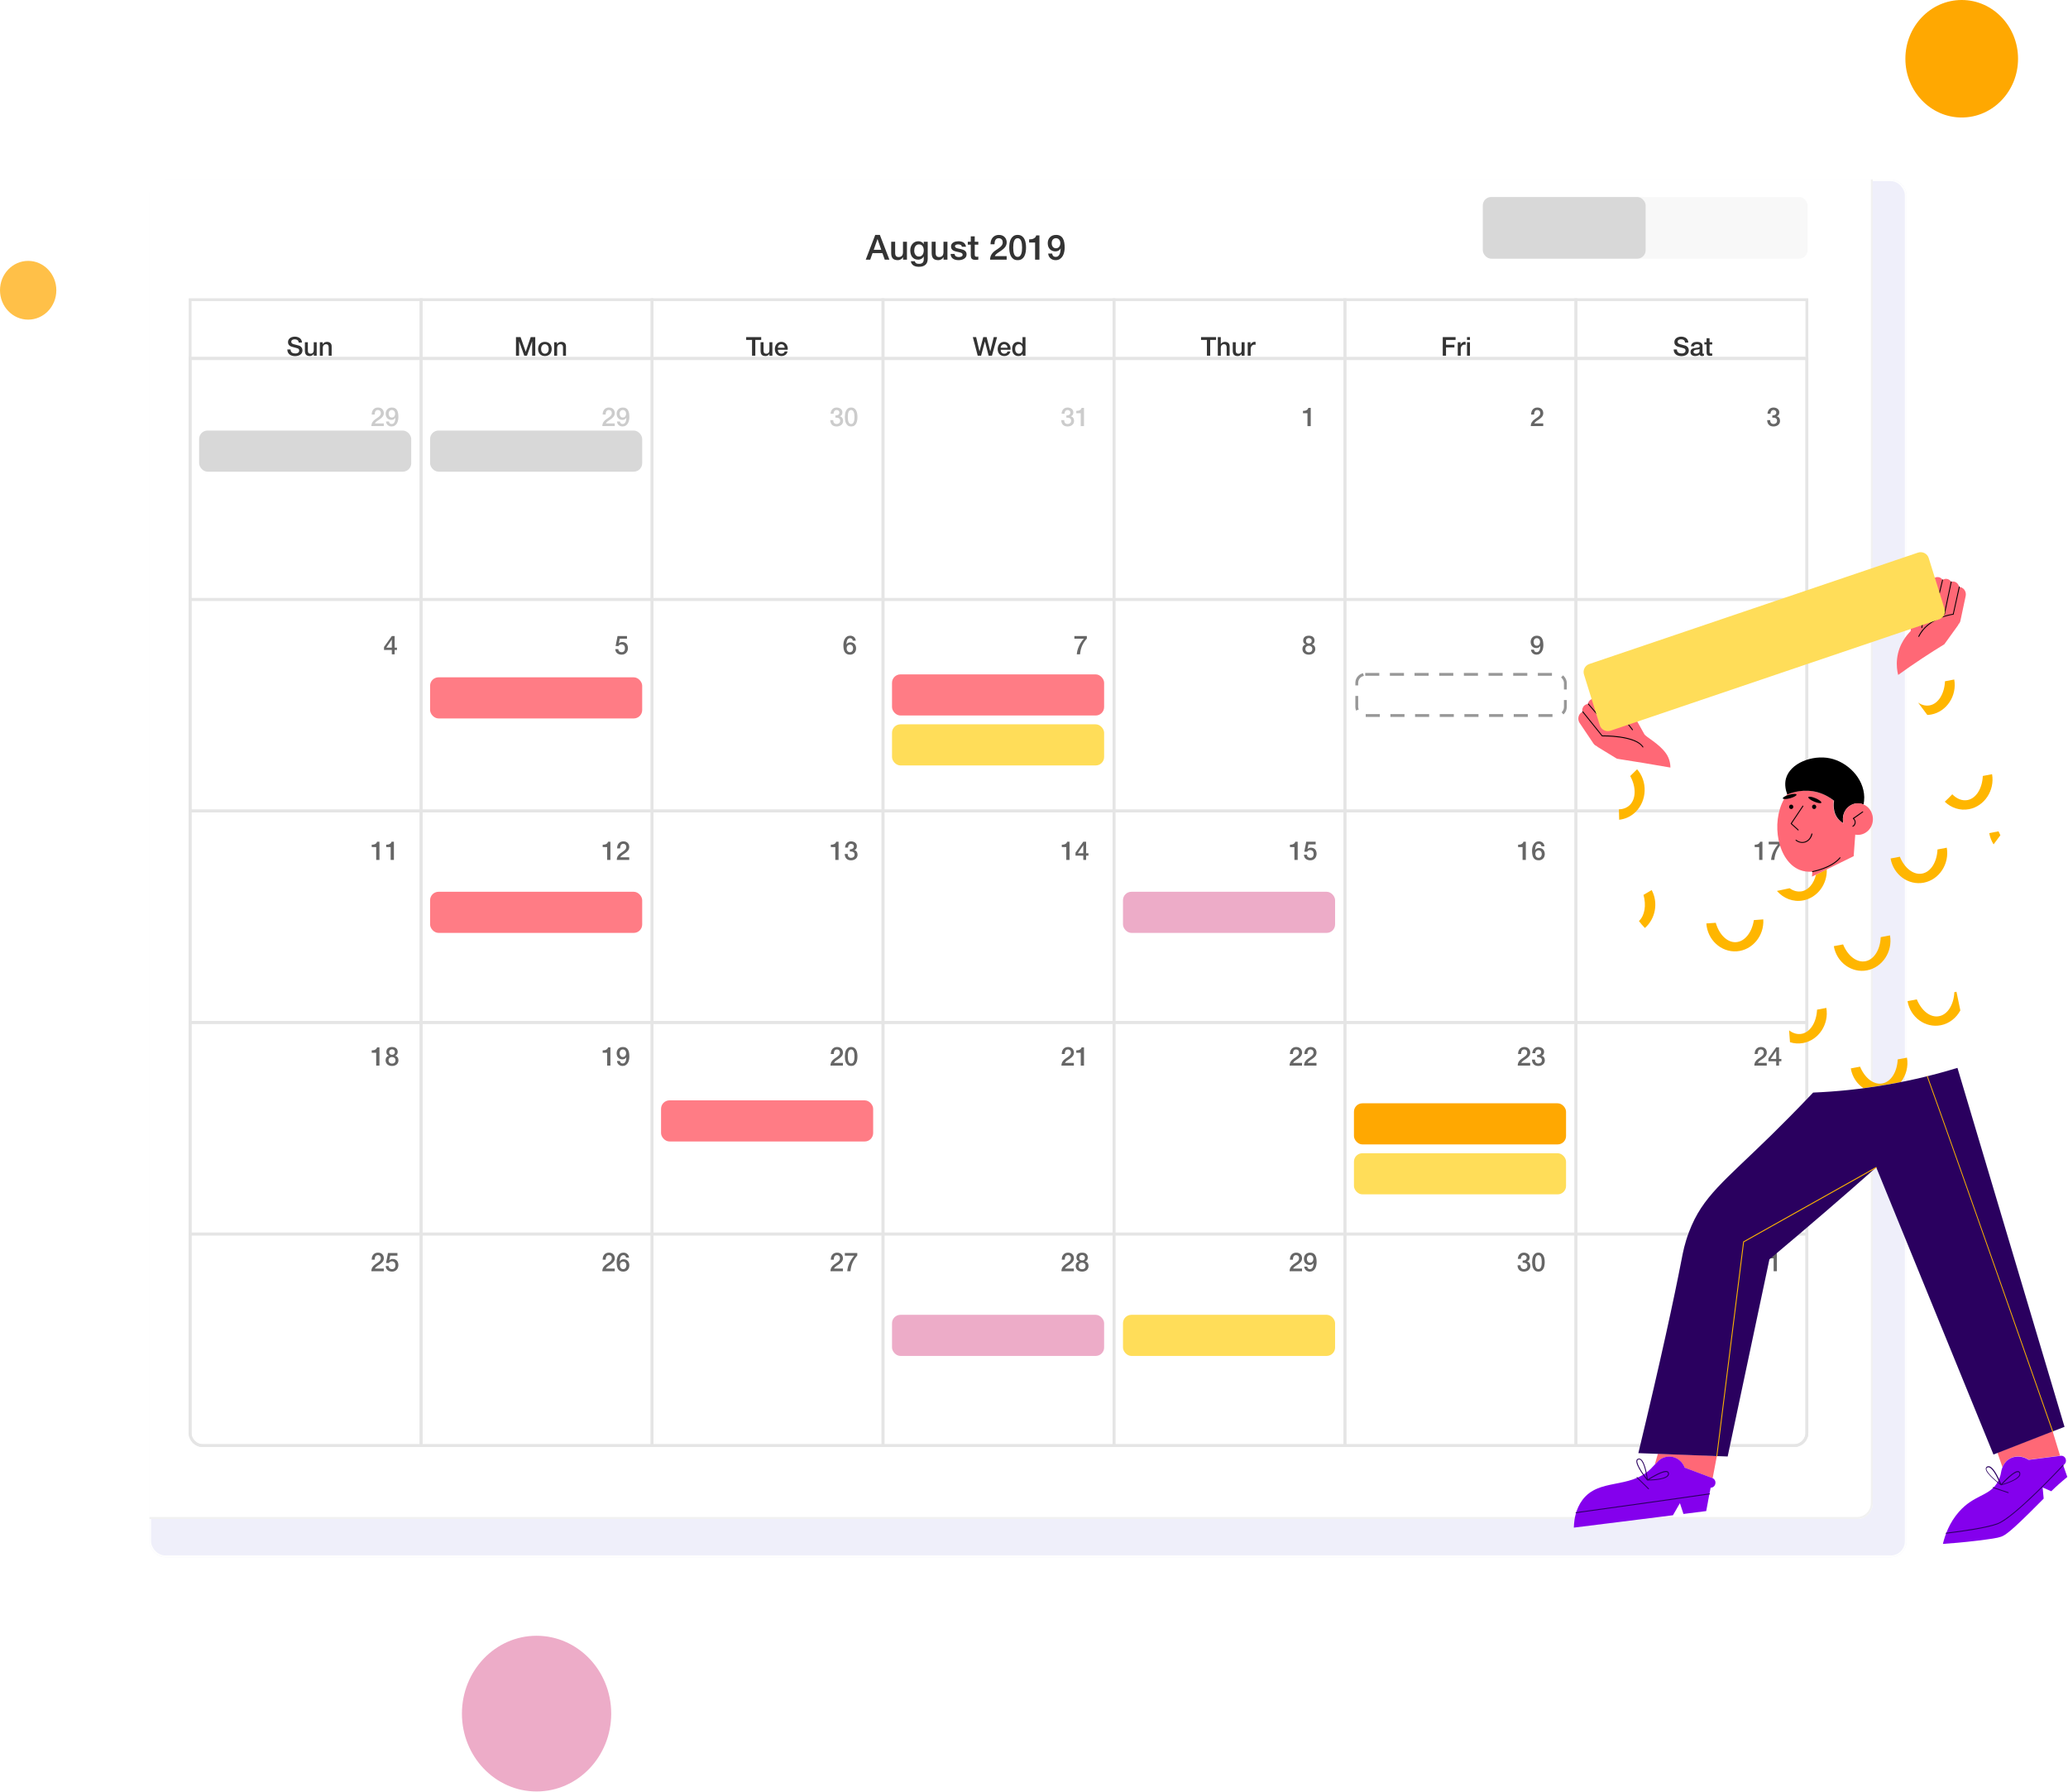 <svg xmlns="http://www.w3.org/2000/svg" xmlns:xlink="http://www.w3.org/1999/xlink" fill="none" height="661" viewBox="0 0 763 661" width="763"><filter id="a" color-interpolation-filters="sRGB" filterUnits="userSpaceOnUse" height="513.468" width="653.564" x="52.48" y="64.868"><feGaussianBlur stdDeviation="1.299"></feGaussianBlur></filter><filter id="b" color-interpolation-filters="sRGB" filterUnits="userSpaceOnUse" height="510.217" width="651.486" x="42.088" y="54.031"><feGaussianBlur stdDeviation="1.299"></feGaussianBlur></filter><clipPath id="c"><path d="m55.078 66.167h649.511v509.356h-649.511z"></path></clipPath><clipPath id="d"><path d="m69.628 109.516h597.55v425.366h-597.55z"></path></clipPath><mask id="e" height="506" maskUnits="userSpaceOnUse" width="647" x="44" y="55"><rect fill="#fff" height="504.293" rx="5.456" stroke="#fff" stroke-width=".727" width="645.562" x="45.05" y="55.693"></rect></mask><g clip-path="url(#c)"><g filter="url(#a)" opacity=".1"><rect fill="#575fcf" height="508.272" rx="5.82" width="648.368" x="55.078" y="66.167"></rect><rect height="507.622" rx="5.495" stroke="#f8f8f8" stroke-width=".65" width="647.719" x="55.403" y="66.492"></rect></g><g filter="url(#b)"><rect fill="#fff" height="505.021" rx="5.82" width="646.29" x="44.686" y="55.33"></rect><rect height="504.293" rx="5.456" stroke="#f1f1f1" stroke-width=".727" width="645.562" x="45.05" y="55.693"></rect></g><g mask="url(#e)"><path d="m322.925 86.655h1.702l3.52 9.139h-1.715l-.857-2.419h-3.648l-.858 2.419h-1.651zm-.563 5.504h2.79l-1.369-3.93h-.039zm12.262 3.635h-1.433v-.922h-.026c-.179.333-.448.602-.806.806-.35.196-.709.294-1.076.294-.87 0-1.502-.213-1.894-.64-.384-.435-.576-1.088-.576-1.958v-4.198h1.459v4.058c0 .58.111.99.333 1.229.222.239.533.358.934.358.308 0 .564-.047.768-.141.205-.094.372-.218.5-.371.128-.162.217-.354.268-.576.06-.222.09-.461.09-.717v-3.84h1.459zm7.657-.346c0 .998-.281 1.741-.844 2.227-.555.495-1.357.742-2.407.742-.333 0-.67-.034-1.011-.102-.333-.068-.64-.183-.922-.346-.273-.162-.503-.375-.691-.64-.188-.265-.299-.589-.333-.973h1.46c.042.205.115.371.217.499.103.128.222.226.359.294.145.077.302.124.473.141.171.026.35.038.538.038.589 0 1.019-.145 1.293-.435.273-.29.409-.708.409-1.254v-1.011h-.025c-.205.367-.487.653-.845.858-.35.205-.73.307-1.139.307-.53 0-.982-.09-1.357-.269-.367-.188-.674-.439-.922-.755-.239-.324-.414-.695-.525-1.114-.111-.418-.166-.866-.166-1.344 0-.444.068-.866.205-1.267.136-.401.333-.751.589-1.05.256-.307.567-.55.934-.73.375-.179.798-.269 1.267-.269.418 0 .802.09 1.152.269.35.171.619.444.807.819h.025v-.909h1.459zm-3.238-.806c.324 0 .597-.064.819-.192.231-.137.414-.311.551-.525.145-.222.247-.469.307-.742.068-.282.102-.563.102-.845s-.034-.555-.102-.819c-.069-.265-.175-.499-.32-.704-.137-.205-.32-.367-.551-.486-.222-.119-.49-.179-.806-.179-.324 0-.597.068-.819.205-.222.137-.401.316-.538.538-.136.213-.235.461-.294.742-.06.273-.09.546-.09.819 0 .273.034.542.103.806.068.256.17.486.307.691.145.205.324.371.537.499.222.128.487.192.794.192zm10.519 1.152h-1.434v-.922h-.026c-.179.333-.448.602-.806.806-.35.196-.708.294-1.075.294-.871 0-1.502-.213-1.895-.64-.384-.435-.576-1.088-.576-1.958v-4.198h1.46v4.058c0 .58.111.99.332 1.229.222.239.534.358.935.358.307 0 .563-.047.768-.141.205-.094.371-.218.499-.371.128-.162.218-.354.269-.576.06-.222.089-.461.089-.717v-3.84h1.46zm2.639-2.125c.043.427.205.725.487.896.281.171.618.256 1.011.256.136 0 .29-.009.461-.026.179-.026.345-.068.499-.128.153-.06.277-.145.371-.256.102-.119.149-.273.141-.461-.009-.188-.077-.341-.205-.461-.128-.119-.294-.213-.499-.282-.196-.077-.423-.141-.679-.192s-.516-.107-.78-.166c-.273-.06-.538-.132-.794-.218-.247-.085-.474-.201-.678-.346-.197-.145-.354-.329-.474-.55-.119-.23-.179-.512-.179-.845 0-.358.085-.657.256-.896.179-.247.401-.444.665-.589.274-.154.572-.26.896-.32.333-.06.649-.09.948-.09.341 0 .665.038.972.115.316.068.598.183.845.346.256.162.465.376.627.64.171.256.278.568.32.934h-1.523c-.068-.35-.23-.585-.486-.704-.248-.119-.533-.179-.858-.179-.102 0-.226.009-.371.026-.136.017-.269.051-.397.102-.119.043-.222.111-.307.205-.085.085-.128.201-.128.346 0 .179.06.324.179.435.128.111.29.205.487.282.204.068.435.128.691.179s.52.107.793.166c.265.06.525.132.781.218.256.085.482.201.679.346.204.145.367.329.486.55.128.222.192.495.192.819 0 .393-.09.725-.269.998-.179.273-.414.495-.704.666-.281.171-.597.294-.947.371s-.695.115-1.037.115c-.418 0-.806-.047-1.165-.141-.349-.094-.657-.235-.921-.422-.256-.196-.461-.435-.615-.717-.145-.29-.221-.631-.23-1.024zm4.871-4.493h1.101v-1.984h1.459v1.984h1.319v1.088h-1.319v3.533c0 .154.005.286.013.397.017.111.047.205.09.282.051.077.123.137.217.179.094.034.222.051.384.051h.308c.102-.009.204-.026.307-.051v1.126c-.162.017-.32.034-.474.051-.153.017-.311.026-.473.026-.384 0-.696-.034-.935-.102-.23-.077-.414-.183-.55-.32-.128-.145-.218-.324-.269-.538-.043-.213-.068-.457-.077-.73v-3.904h-1.101zm14.341 6.618h-6.119c.009-.742.188-1.391.538-1.946.35-.555.827-1.037 1.433-1.446.29-.213.593-.418.909-.614.316-.205.606-.422.871-.653.264-.23.482-.478.652-.742.171-.273.261-.585.269-.934 0-.162-.021-.333-.064-.512-.034-.188-.107-.358-.217-.512-.111-.162-.265-.294-.461-.397-.197-.111-.453-.166-.768-.166-.29 0-.534.06-.73.179-.188.111-.341.269-.461.474-.111.196-.196.431-.256.704-.051.273-.081.568-.089.883h-1.459c0-.495.064-.951.192-1.37.136-.427.337-.794.601-1.101.265-.307.585-.546.96-.717.384-.179.828-.269 1.331-.269.546 0 1.003.09 1.37.269s.661.405.883.678c.231.273.393.572.487.896.093.316.14.619.14.909 0 .358-.055.683-.166.973-.111.29-.26.559-.448.806-.188.239-.401.461-.64.666s-.486.397-.742.576-.512.35-.768.512c-.256.162-.495.324-.717.486-.214.162-.401.333-.563.512-.163.171-.274.354-.333.55h4.365zm4.053-9.139c.64 0 1.16.149 1.561.448.41.29.726.666.948 1.126.23.452.384.952.46 1.498.086.546.128 1.075.128 1.587s-.042 1.041-.128 1.587c-.076.546-.23 1.05-.46 1.51-.222.452-.538.828-.948 1.126-.401.29-.921.435-1.561.435s-1.165-.145-1.575-.435c-.401-.299-.716-.674-.947-1.126-.222-.461-.375-.964-.461-1.51-.076-.546-.115-1.075-.115-1.587s.039-1.041.115-1.587c.086-.546.239-1.045.461-1.498.231-.461.546-.836.947-1.126.41-.299.935-.448 1.575-.448zm0 8.102c.316 0 .58-.09.793-.269.214-.188.38-.435.5-.742.128-.316.217-.683.268-1.101.052-.418.077-.862.077-1.331 0-.469-.025-.909-.077-1.318-.051-.418-.14-.785-.268-1.101-.12-.316-.286-.563-.5-.742-.213-.188-.477-.282-.793-.282-.324 0-.593.094-.807.282-.204.179-.371.427-.499.742-.119.316-.205.683-.256 1.101-.051.41-.077.849-.077 1.318 0 .469.026.913.077 1.331.051.418.137.785.256 1.101.128.307.295.555.499.742.214.179.483.269.807.269zm4.232-6.438c.308 0 .606-.026.896-.077s.551-.137.781-.256c.239-.119.44-.273.602-.461.17-.188.281-.418.333-.691h1.19v8.96h-1.6v-6.323h-2.202zm8.495 5.21c.034.367.162.666.384.896.231.222.538.333.922.333.392 0 .704-.102.934-.307.239-.213.423-.474.551-.781.128-.316.213-.648.256-.998.051-.358.089-.687.115-.986l-.026-.026c-.196.35-.465.619-.806.806-.341.179-.717.269-1.127.269-.426 0-.814-.072-1.164-.218-.342-.145-.636-.346-.884-.602-.247-.265-.439-.58-.576-.947-.136-.375-.204-.794-.204-1.254 0-.435.068-.836.204-1.203.137-.375.338-.7.602-.973.265-.282.589-.499.973-.653s.819-.23 1.305-.23c.632 0 1.152.124 1.562.371.41.239.73.572.96.998.239.418.405.913.499 1.485.094.572.141 1.182.141 1.83 0 .538-.06 1.079-.179 1.626-.111.546-.299 1.045-.563 1.498-.265.444-.615.806-1.05 1.088-.427.282-.956.422-1.587.422-.359 0-.696-.06-1.011-.179-.316-.119-.598-.286-.845-.499-.239-.213-.435-.469-.589-.768-.154-.299-.239-.631-.256-.998zm1.395-5.658c-.264 0-.494.051-.691.154-.196.094-.358.226-.486.397-.128.171-.226.367-.295.589-.059.222-.089.452-.089.691 0 .247.03.486.089.717.069.222.167.418.295.589.128.171.29.311.486.422.197.102.427.154.691.154.274 0 .512-.051.717-.154s.371-.239.499-.41c.137-.179.239-.38.308-.602.068-.23.102-.469.102-.717 0-.239-.034-.469-.102-.691-.069-.222-.171-.414-.308-.576-.128-.171-.294-.307-.499-.41s-.443-.154-.717-.154z" fill="#333"></path><rect fill="#f8f8f8" height="22.758" rx="3.118" width="119.827" x="547.097" y="72.669"></rect><rect fill="#d8d8d8" height="22.758" rx="3.118" width="60.072" x="547.097" y="72.669"></rect></g><g clip-path="url(#d)"><g stroke="#e5e5e5" stroke-width="1.039"><path d="m666.657 132.253h88.911v596.511h-88.911z" transform="matrix(0 1 -1 0 798.91 -534.404)"></path><path d="m666.657 221.119h78.073v596.511h-78.073z" transform="matrix(0 1 -1 0 887.776 -445.538)"></path><path d="m666.657 299.148h78.073v596.511h-78.073z" transform="matrix(0 1 -1 0 965.805 -367.509)"></path><path d="m666.657 377.177h78.073v596.511h-78.073z" transform="matrix(0 1 -1 0 1043.834 -289.48)"></path><path d="m666.657 455.206v73.397c0 2.582-2.093 4.676-4.676 4.676h-587.158c-2.583 0-4.676-2.094-4.676-4.676v-73.397z"></path><path d="m70.147 132.253h85.216v401.026h-80.54c-2.583 0-4.676-2.094-4.676-4.676z"></path><path d="m70.148 110.555h85.216v21.719h-85.216z"></path><path d="m155.363 110.555h85.216v21.719h-85.216z"></path><path d="m240.579 110.555h85.216v21.719h-85.216z"></path><path d="m325.795 110.555h85.216v21.719h-85.216z"></path><path d="m411.011 110.555h85.216v21.719h-85.216z"></path><path d="m496.227 110.555h85.216v21.719h-85.216z"></path><path d="m581.443 110.555h85.216v21.719h-85.216z"></path><path d="m155.363 132.253h85.216v401.027h-85.216z"></path><path d="m240.579 132.253h85.216v401.027h-85.216z"></path><path d="m325.795 132.253h85.216v401.027h-85.216z"></path><path d="m411.011 132.253h85.216v401.027h-85.216z"></path><path d="m496.227 132.253h85.216v401.027h-85.216z"></path><path d="m581.443 132.253h85.215v396.35c0 2.582-2.093 4.676-4.676 4.676h-80.539z"></path></g><path d="m141.603 157.188h-4.589c.007-.557.141-1.043.404-1.459.262-.416.62-.778 1.075-1.085.217-.16.445-.314.681-.461.237-.153.455-.317.653-.489.199-.173.362-.359.49-.557.128-.205.195-.439.201-.701 0-.122-.016-.25-.048-.384-.025-.141-.08-.269-.163-.384-.083-.122-.198-.221-.345-.298-.148-.083-.34-.124-.576-.124-.218 0-.4.044-.548.134-.14.083-.256.202-.345.355-.083.147-.147.323-.192.528-.039.205-.061.426-.067.663h-1.095c0-.372.048-.714.144-1.028.103-.32.253-.595.451-.825.199-.231.439-.41.72-.538.288-.134.621-.201.999-.201.409 0 .752.067 1.027.201.275.135.496.304.662.509.173.205.295.429.365.672.071.237.106.464.106.682 0 .268-.042.512-.125.729-.083.218-.195.419-.336.605-.141.179-.301.346-.48.499-.179.154-.365.298-.557.432-.192.135-.384.263-.576.384-.192.122-.371.243-.537.365-.16.122-.301.25-.423.384-.121.128-.205.266-.249.413h3.273zm1.917-1.699c.026.275.122.499.288.672.173.166.403.249.691.249.295 0 .528-.076.701-.23.179-.16.317-.355.413-.586.096-.236.16-.486.192-.748.038-.269.067-.516.086-.74l-.019-.019c-.147.263-.349.464-.605.605-.256.134-.537.202-.845.202-.32 0-.611-.055-.873-.164-.256-.108-.477-.259-.663-.451-.185-.198-.329-.435-.432-.71-.102-.282-.153-.595-.153-.941 0-.326.051-.627.153-.902.103-.282.253-.525.452-.73.198-.211.441-.374.729-.49.288-.115.615-.172.979-.172.474 0 .864.092 1.172.278.307.179.547.429.72.749.179.313.304.685.374 1.113.07.429.106.887.106 1.373 0 .403-.045.81-.135 1.219-.083.41-.224.784-.422 1.124-.199.332-.461.604-.787.816-.32.211-.717.316-1.191.316-.269 0-.521-.044-.758-.134s-.448-.214-.634-.374c-.179-.16-.326-.352-.441-.576-.116-.224-.18-.474-.192-.749zm1.046-4.243c-.198 0-.371.038-.518.115-.147.07-.269.169-.365.297s-.169.276-.221.442c-.044.166-.067.339-.067.518 0 .186.023.365.067.538.052.166.125.314.221.442s.218.233.365.316c.147.077.32.116.518.116.205 0 .384-.039.538-.116.154-.076.278-.179.374-.307.103-.134.18-.285.231-.451.051-.173.077-.352.077-.538 0-.179-.026-.352-.077-.518s-.128-.31-.231-.432c-.096-.128-.22-.23-.374-.307s-.333-.115-.538-.115z" fill="#ccc"></path><path d="m226.819 157.188h-4.589c.007-.557.141-1.043.404-1.459.262-.416.62-.778 1.075-1.085.217-.16.445-.314.681-.461.237-.153.455-.317.653-.489.199-.173.362-.359.49-.557.128-.205.195-.439.201-.701 0-.122-.016-.25-.048-.384-.025-.141-.08-.269-.163-.384-.083-.122-.198-.221-.345-.298-.148-.083-.34-.124-.576-.124-.218 0-.4.044-.548.134-.14.083-.256.202-.345.355-.083.147-.147.323-.192.528-.039.205-.061.426-.067.663h-1.095c0-.372.048-.714.144-1.028.103-.32.253-.595.451-.825.199-.231.439-.41.72-.538.288-.134.621-.201.999-.201.409 0 .752.067 1.027.201.275.135.496.304.662.509.173.205.295.429.365.672.071.237.106.464.106.682 0 .268-.042.512-.125.729-.083.218-.195.419-.336.605-.141.179-.301.346-.48.499-.179.154-.365.298-.557.432-.192.135-.384.263-.576.384-.192.122-.371.243-.537.365-.16.122-.301.25-.423.384-.121.128-.205.266-.249.413h3.273zm1.917-1.699c.026.275.122.499.288.672.173.166.403.249.691.249.295 0 .528-.076.701-.23.179-.16.317-.355.413-.586.096-.236.16-.486.192-.748.038-.269.067-.516.086-.74l-.019-.019c-.147.263-.349.464-.605.605-.256.134-.537.202-.845.202-.32 0-.611-.055-.873-.164-.256-.108-.477-.259-.663-.451-.185-.198-.329-.435-.432-.71-.102-.282-.153-.595-.153-.941 0-.326.051-.627.153-.902.103-.282.253-.525.452-.73.198-.211.441-.374.729-.49.288-.115.615-.172.979-.172.474 0 .864.092 1.172.278.307.179.547.429.72.749.179.313.304.685.374 1.113.07.429.106.887.106 1.373 0 .403-.045.81-.135 1.219-.083.41-.224.784-.422 1.124-.199.332-.461.604-.787.816-.32.211-.717.316-1.191.316-.269 0-.521-.044-.758-.134s-.448-.214-.634-.374c-.179-.16-.326-.352-.441-.576-.116-.224-.18-.474-.192-.749zm1.046-4.243c-.198 0-.371.038-.518.115-.147.07-.269.169-.365.297s-.169.276-.221.442c-.044.166-.067.339-.067.518 0 .186.023.365.067.538.052.166.125.314.221.442s.218.233.365.316c.147.077.32.116.518.116.205 0 .384-.039.538-.116.154-.076.278-.179.374-.307.103-.134.18-.285.231-.451.051-.173.077-.352.077-.538 0-.179-.026-.352-.077-.518s-.128-.31-.231-.432c-.096-.128-.22-.23-.374-.307s-.333-.115-.538-.115z" fill="#ccc"></path><path d="m308.222 153.252c.179.006.358-.006.538-.038.179-.032.339-.087.48-.164.14-.083.252-.195.336-.336.089-.14.134-.313.134-.518 0-.288-.099-.518-.298-.691-.192-.173-.441-.259-.748-.259-.192 0-.359.038-.5.115-.14.077-.259.182-.355.317-.089.128-.157.275-.201.441-.045.16-.064.327-.058.499h-1.094c.012-.326.073-.627.182-.902.109-.282.256-.525.442-.73.192-.204.422-.364.691-.48.269-.115.573-.172.912-.172.262 0 .518.038.768.115.256.077.483.189.681.336.205.147.368.336.49.566.122.224.182.483.182.778 0 .339-.076.637-.23.893-.154.249-.394.432-.72.547v.019c.384.077.682.269.893.576.217.301.326.669.326 1.104 0 .32-.064.608-.192.864-.128.25-.301.464-.518.643-.218.173-.471.307-.759.403s-.592.144-.912.144c-.39 0-.732-.054-1.027-.163-.288-.115-.531-.275-.729-.48-.192-.205-.34-.451-.442-.739s-.157-.608-.163-.96h1.094c-.013.41.087.752.298 1.027.217.269.541.403.969.403.365 0 .669-.102.912-.307.25-.211.375-.509.375-.893 0-.262-.051-.47-.154-.624-.102-.153-.237-.268-.403-.345-.166-.083-.355-.135-.566-.154-.205-.019-.416-.025-.634-.019zm5.814-2.918c.48 0 .871.112 1.172.336.307.217.544.499.71.844.173.34.288.714.346 1.124.064.409.096.806.096 1.19s-.032.781-.096 1.19c-.058.41-.173.788-.346 1.133-.166.339-.403.621-.71.845-.301.218-.692.326-1.172.326s-.873-.108-1.18-.326c-.301-.224-.538-.506-.711-.845-.166-.345-.281-.723-.345-1.133-.058-.409-.087-.806-.087-1.19s.029-.781.087-1.19c.064-.41.179-.784.345-1.124.173-.345.41-.627.711-.844.307-.224.7-.336 1.18-.336zm0 6.076c.237 0 .436-.067.596-.201.16-.141.284-.327.374-.557.096-.237.163-.512.202-.826.038-.313.057-.646.057-.998s-.019-.682-.057-.989c-.039-.313-.106-.589-.202-.825-.09-.237-.214-.423-.374-.557-.16-.141-.359-.211-.596-.211-.243 0-.444.07-.604.211-.154.134-.279.32-.375.557-.089.236-.153.512-.192.825-.038.307-.057.637-.057.989s.019.685.057.998c.039.314.103.589.192.826.096.23.221.416.375.557.16.134.361.201.604.201z" fill="#ccc"></path><path d="m393.437 153.252c.18.006.359-.006.538-.038s.339-.087.48-.164c.141-.083.253-.195.336-.336.09-.14.134-.313.134-.518 0-.288-.099-.518-.297-.691-.192-.173-.442-.259-.749-.259-.192 0-.358.038-.499.115s-.259.182-.355.317c-.09.128-.157.275-.202.441-.045.16-.064.327-.058.499h-1.094c.013-.326.074-.627.182-.902.109-.282.256-.525.442-.73.192-.204.422-.364.691-.48.269-.115.573-.172.912-.172.263 0 .519.038.768.115.256.077.483.189.682.336.205.147.368.336.489.566.122.224.183.483.183.778 0 .339-.077.637-.231.893-.153.249-.393.432-.72.547v.019c.384.077.682.269.893.576.218.301.327.669.327 1.104 0 .32-.064.608-.192.864-.128.25-.301.464-.519.643-.217.173-.47.307-.758.403s-.592.144-.912.144c-.391 0-.733-.054-1.027-.163-.288-.115-.532-.275-.73-.48-.192-.205-.339-.451-.442-.739-.102-.288-.156-.608-.163-.96h1.095c-.013.41.086.752.297 1.027.218.269.541.403.97.403.365 0 .669-.102.912-.307.249-.211.374-.509.374-.893 0-.262-.051-.47-.153-.624-.103-.153-.237-.268-.404-.345-.166-.083-.355-.135-.566-.154-.205-.019-.416-.025-.634-.019zm3.655-1.67c.23 0 .454-.02.672-.058.217-.038.413-.102.585-.192.18-.09.33-.205.452-.346.128-.14.211-.313.249-.518h.893v6.72h-1.2v-4.742h-1.651z" fill="#ccc"></path><path d="m480.749 151.582c.231 0 .455-.02.672-.058.218-.038.413-.102.586-.192.179-.09.33-.205.451-.346.128-.14.211-.313.25-.518h.893v6.72h-1.2v-4.742h-1.652z" fill="#666"></path><path d="m569.38 157.188h-4.589c.007-.557.141-1.043.404-1.459.262-.416.62-.778 1.075-1.085.217-.16.445-.314.681-.461.237-.153.455-.317.653-.489.199-.173.362-.359.49-.557.128-.205.195-.439.201-.701 0-.122-.016-.25-.048-.384-.025-.141-.08-.269-.163-.384-.083-.122-.198-.221-.345-.298-.148-.083-.34-.124-.576-.124-.218 0-.4.044-.548.134-.14.083-.256.202-.345.355-.083.147-.147.323-.192.528-.039.205-.061.426-.067.663h-1.095c0-.372.048-.714.144-1.028.103-.32.253-.595.451-.825.199-.231.439-.41.72-.538.288-.134.621-.201.999-.201.409 0 .752.067 1.027.201.275.135.496.304.662.509.173.205.295.429.365.672.071.237.106.464.106.682 0 .268-.042.512-.125.729-.083.218-.195.419-.336.605-.141.179-.301.346-.48.499-.179.154-.365.298-.557.432-.192.135-.384.263-.576.384-.192.122-.371.243-.537.365-.16.122-.301.25-.423.384-.121.128-.205.266-.249.413h3.273z" fill="#666"></path><path d="m653.9 153.252c.179.006.359-.006.538-.038s.339-.087.48-.164c.141-.083.253-.195.336-.336.089-.14.134-.313.134-.518 0-.288-.099-.518-.297-.691-.192-.173-.442-.259-.749-.259-.192 0-.359.038-.499.115-.141.077-.26.182-.356.317-.089.128-.156.275-.201.441-.045.16-.064.327-.058.499h-1.094c.013-.326.073-.627.182-.902.109-.282.256-.525.442-.73.192-.204.422-.364.691-.48.269-.115.573-.172.912-.172.262 0 .518.038.768.115.256.077.483.189.682.336.204.147.368.336.489.566.122.224.183.483.183.778 0 .339-.077.637-.231.893-.153.249-.393.432-.72.547v.019c.384.077.682.269.893.576.218.301.326.669.326 1.104 0 .32-.064.608-.192.864-.128.25-.3.464-.518.643-.218.173-.47.307-.758.403s-.592.144-.912.144c-.391 0-.733-.054-1.028-.163-.288-.115-.531-.275-.729-.48-.192-.205-.339-.451-.442-.739-.102-.288-.157-.608-.163-.96h1.094c-.012.41.087.752.298 1.027.218.269.541.403.97.403.364 0 .668-.102.912-.307.249-.211.374-.509.374-.893 0-.262-.051-.47-.154-.624-.102-.153-.236-.268-.403-.345-.166-.083-.355-.135-.566-.154-.205-.019-.416-.025-.634-.019z" fill="#666"></path><path d="m107.206 128.923c0 .262.044.486.134.672.09.185.214.339.374.461.16.115.343.201.548.259.211.051.438.077.681.077.263 0 .487-.029.672-.087.186-.064.336-.144.451-.24.116-.096.199-.205.25-.326.051-.128.077-.256.077-.384 0-.263-.061-.455-.183-.576-.115-.128-.243-.218-.384-.269-.243-.09-.528-.173-.854-.25-.32-.083-.717-.188-1.19-.316-.295-.077-.541-.176-.74-.298-.192-.128-.345-.269-.46-.422-.116-.154-.199-.317-.25-.49-.045-.173-.067-.349-.067-.528 0-.346.07-.643.211-.893.147-.256.339-.467.576-.633.237-.167.506-.288.806-.365.301-.083.605-.125.912-.125.359 0 .695.048 1.008.144.32.09.599.227.836.413.243.185.435.416.576.691.14.269.211.582.211.941h-1.2c-.032-.442-.183-.752-.451-.931-.269-.186-.612-.279-1.028-.279-.14 0-.284.016-.432.048-.147.026-.281.074-.403.144-.121.064-.224.154-.307.269-.077.115-.115.259-.115.432 0 .243.073.435.221.576.153.134.352.237.595.307.025.007.125.035.297.087.18.044.378.096.596.153.217.058.428.115.633.173.211.051.362.09.451.115.224.071.42.167.586.288.166.122.304.263.413.423.115.153.198.32.249.499.058.179.087.358.087.537 0 .384-.08.714-.24.989-.154.269-.359.49-.615.663-.256.172-.547.297-.873.374-.327.083-.659.125-.999.125-.39 0-.758-.048-1.104-.144-.345-.096-.646-.243-.902-.442-.256-.198-.461-.451-.614-.758-.154-.314-.234-.682-.24-1.104zm9.642 2.285h-1.075v-.692h-.019c-.135.25-.336.452-.605.605-.262.147-.531.221-.806.221-.653 0-1.127-.16-1.421-.48-.288-.326-.432-.816-.432-1.469v-3.149h1.094v3.044c0 .435.083.742.25.921.166.179.4.269.701.269.23 0 .422-.035.576-.106.153-.07.278-.163.374-.278.096-.122.163-.266.202-.432.044-.166.067-.346.067-.538v-2.88h1.094zm1.154-4.964h1.037v.73l.019.019c.167-.275.384-.489.653-.643.269-.16.566-.24.893-.24.544 0 .973.141 1.286.422.314.282.471.704.471 1.268v3.408h-1.095v-3.12c-.013-.391-.096-.672-.249-.845-.154-.179-.394-.269-.72-.269-.186 0-.352.035-.5.106-.147.064-.272.156-.374.278-.102.115-.182.253-.24.413s-.086.329-.086.509v2.928h-1.095z" fill="#333"></path><path d="m190.373 124.353h1.69l1.891 5.367h.019l1.843-5.367h1.671v6.855h-1.143v-5.29h-.019l-1.901 5.29h-.989l-1.9-5.29h-.02v5.29h-1.142zm10.672 6.989c-.397 0-.752-.064-1.066-.192-.307-.134-.569-.317-.787-.547-.211-.231-.374-.506-.489-.826-.109-.32-.164-.672-.164-1.056 0-.377.055-.726.164-1.046.115-.32.278-.595.489-.826.218-.23.48-.409.787-.537.314-.135.669-.202 1.066-.202s.749.067 1.056.202c.314.128.576.307.787.537.218.231.381.506.49.826.115.32.173.669.173 1.046 0 .384-.058.736-.173 1.056-.109.32-.272.595-.49.826-.211.23-.473.413-.787.547-.307.128-.659.192-1.056.192zm0-.864c.243 0 .454-.051.634-.154.179-.102.326-.236.441-.403.115-.166.199-.352.25-.557.057-.211.086-.425.086-.643 0-.211-.029-.422-.086-.633-.051-.212-.135-.397-.25-.557-.115-.167-.262-.301-.441-.403-.18-.103-.391-.154-.634-.154s-.454.051-.634.154c-.179.102-.326.236-.441.403-.115.16-.202.345-.259.557-.052.211-.077.422-.077.633 0 .218.025.432.077.643.057.205.144.391.259.557.115.167.262.301.441.403.18.103.391.154.634.154zm3.415-4.234h1.037v.73l.019.019c.167-.275.384-.489.653-.643.269-.16.567-.24.893-.24.544 0 .973.141 1.286.422.314.282.471.704.471 1.268v3.408h-1.095v-3.12c-.012-.391-.096-.672-.249-.845-.154-.179-.394-.269-.72-.269-.186 0-.352.035-.499.106-.148.064-.272.156-.375.278-.102.115-.182.253-.24.413-.057.16-.086.329-.086.509v2.928h-1.095z" fill="#333"></path><path d="m275.305 124.353h5.549v1.037h-2.179v5.818h-1.2v-5.818h-2.17zm9.667 6.855h-1.075v-.692h-.019c-.134.25-.336.452-.605.605-.262.147-.531.221-.806.221-.653 0-1.127-.16-1.421-.48-.288-.326-.432-.816-.432-1.469v-3.149h1.094v3.044c0 .435.084.742.25.921s.4.269.701.269c.23 0 .422-.035.576-.106.153-.07.278-.163.374-.278.096-.122.163-.266.202-.432.045-.166.067-.346.067-.538v-2.88h1.094zm4.562-2.919c-.012-.173-.051-.339-.115-.499-.057-.16-.141-.298-.249-.413-.103-.121-.231-.217-.384-.288-.148-.077-.314-.115-.5-.115-.192 0-.368.035-.528.106-.153.064-.288.156-.403.278-.109.115-.198.253-.269.413-.064.16-.099.333-.105.518zm-2.553.72c0 .192.025.378.077.557.057.179.14.336.249.47.109.135.247.244.413.327.166.077.365.115.595.115.32 0 .576-.067.768-.202.199-.14.346-.348.442-.624h1.037c-.058.269-.157.509-.298.72-.141.212-.31.391-.509.538-.198.141-.422.246-.672.317-.243.077-.499.115-.768.115-.39 0-.736-.064-1.037-.192-.3-.128-.556-.307-.768-.538-.204-.23-.361-.505-.47-.825-.102-.32-.154-.672-.154-1.056 0-.352.055-.685.164-.999.115-.32.275-.598.48-.835.211-.243.464-.435.758-.576s.627-.211.998-.211c.391 0 .74.083 1.047.25.313.16.573.374.777.643.205.269.352.579.442.931.096.346.122.704.077 1.075z" fill="#333"></path><path d="m358.93 124.353h1.219l1.238 5.242h.02l1.382-5.242h1.229l1.344 5.242h.019l1.277-5.242h1.219l-1.891 6.855h-1.219l-1.373-5.242h-.019l-1.402 5.242h-1.238zm12.823 3.936c-.013-.173-.051-.339-.115-.499-.058-.16-.141-.298-.25-.413-.102-.121-.23-.217-.384-.288-.147-.077-.313-.115-.499-.115-.192 0-.368.035-.528.106-.154.064-.288.156-.403.278-.109.115-.199.253-.269.413-.064.16-.099.333-.106.518zm-2.554.72c0 .192.026.378.077.557.058.179.141.336.25.47.109.135.246.244.413.327.166.077.364.115.595.115.32 0 .576-.067.768-.202.198-.14.345-.348.441-.624h1.037c-.057.269-.157.509-.297.72-.141.212-.311.391-.509.538-.199.141-.423.246-.672.317-.243.077-.499.115-.768.115-.391 0-.736-.064-1.037-.192s-.557-.307-.768-.538c-.205-.23-.362-.505-.47-.825-.103-.32-.154-.672-.154-1.056 0-.352.054-.685.163-.999.115-.32.275-.598.48-.835.211-.243.464-.435.759-.576.294-.141.627-.211.998-.211.39 0 .739.083 1.046.25.314.16.573.374.778.643s.352.579.442.931c.096.346.121.704.076 1.075zm9.156 2.199h-1.037v-.672h-.019c-.148.288-.362.496-.644.624-.281.121-.579.182-.892.182-.391 0-.733-.067-1.028-.202-.288-.14-.528-.329-.72-.566s-.336-.515-.432-.835c-.096-.327-.144-.675-.144-1.047 0-.448.061-.835.183-1.161.121-.327.281-.595.48-.807.205-.211.435-.364.691-.46.262-.103.528-.154.797-.154.153 0 .31.016.47.048.16.026.314.07.461.134s.282.148.403.25c.128.096.234.211.317.346h.019v-2.535h1.095zm-3.821-2.429c0 .211.025.419.077.624.057.205.14.387.249.547.115.16.259.288.432.384s.378.144.615.144c.243 0 .451-.051.624-.154.179-.102.323-.236.432-.403.115-.166.198-.352.249-.557.058-.211.087-.425.087-.643 0-.55-.125-.979-.375-1.286-.243-.307-.576-.461-.998-.461-.256 0-.474.054-.653.163-.173.103-.317.24-.432.413-.109.166-.189.358-.24.576-.045.211-.067.429-.067.653z" fill="#333"></path><path d="m443.131 124.353h5.549v1.037h-2.18v5.818h-1.2v-5.818h-2.169zm6.19 0h1.094v2.544h.019c.135-.224.333-.409.595-.557.269-.153.567-.23.893-.23.544 0 .973.141 1.287.422.313.282.47.704.47 1.268v3.408h-1.094v-3.12c-.013-.391-.096-.672-.25-.845-.154-.179-.394-.269-.72-.269-.186 0-.352.035-.499.106-.147.064-.272.156-.375.278-.102.115-.182.253-.24.413-.057.16-.086.329-.086.509v2.928h-1.094zm9.87 6.855h-1.075v-.692h-.019c-.134.25-.336.452-.605.605-.262.147-.531.221-.806.221-.653 0-1.127-.16-1.421-.48-.288-.326-.432-.816-.432-1.469v-3.149h1.094v3.044c0 .435.084.742.25.921s.4.269.701.269c.23 0 .422-.035.576-.106.153-.07.278-.163.374-.278.096-.122.163-.266.202-.432.045-.166.067-.346.067-.538v-2.88h1.094zm1.155-4.964h1.027v.96h.019c.032-.134.093-.265.182-.393.096-.128.208-.243.336-.346.135-.109.282-.195.442-.259s.323-.096.49-.096c.128 0 .214.003.259.01.051.006.102.012.153.019v1.056c-.076-.013-.156-.023-.24-.029-.076-.013-.153-.019-.23-.019-.186 0-.362.038-.528.115-.16.07-.301.179-.422.326-.122.141-.218.317-.288.528-.071.212-.106.455-.106.73v2.362h-1.094z" fill="#333"></path><path d="m532.315 124.353h4.732v1.037h-3.532v1.795h3.1v.979h-3.1v3.044h-1.2zm5.537 1.891h1.027v.96h.019c.032-.134.093-.265.183-.393.096-.128.208-.243.336-.346.134-.109.281-.195.441-.259s.323-.096.49-.096c.128 0 .214.003.259.01.051.006.102.012.154.019v1.056c-.077-.013-.157-.023-.24-.029-.077-.013-.154-.019-.231-.019-.185 0-.361.038-.528.115-.16.07-.301.179-.422.326-.122.141-.218.317-.288.528-.071.212-.106.455-.106.73v2.362h-1.094zm3.404-1.891h1.094v1.037h-1.094zm0 1.891h1.094v4.964h-1.094z" fill="#333"></path><path d="m618.709 128.923c0 .262.045.486.134.672.09.185.215.339.375.461.16.115.342.201.547.259.211.051.438.077.682.077.262 0 .486-.029.672-.087.185-.064.336-.144.451-.24s.198-.205.249-.326c.052-.128.077-.256.077-.384 0-.263-.061-.455-.182-.576-.115-.128-.243-.218-.384-.269-.243-.09-.528-.173-.855-.25-.32-.083-.716-.188-1.19-.316-.294-.077-.541-.176-.739-.298-.192-.128-.346-.269-.461-.422-.115-.154-.198-.317-.25-.49-.044-.173-.067-.349-.067-.528 0-.346.071-.643.211-.893.148-.256.34-.467.576-.633.237-.167.506-.288.807-.365.301-.083.605-.125.912-.125.358 0 .694.048 1.008.144.32.09.598.227.835.413.243.185.435.416.576.691.141.269.211.582.211.941h-1.2c-.032-.442-.182-.752-.451-.931-.269-.186-.611-.279-1.027-.279-.141 0-.285.016-.432.048-.147.026-.282.074-.403.144-.122.064-.224.154-.308.269-.076.115-.115.259-.115.432 0 .243.074.435.221.576.154.134.352.237.595.307.026.007.125.035.298.087.179.044.377.096.595.153.218.058.429.115.634.173.211.051.361.09.451.115.224.071.419.167.585.288.167.122.304.263.413.423.115.153.199.32.25.499.057.179.086.358.086.537 0 .384-.08.714-.24.989-.153.269-.358.49-.614.663-.256.172-.547.297-.874.374-.326.083-.659.125-.998.125-.391 0-.759-.048-1.104-.144-.346-.096-.647-.243-.903-.442-.256-.198-.46-.451-.614-.758-.154-.314-.234-.682-.24-1.104zm9.441 1.181c0 .134.016.23.048.288.038.057.109.086.211.086h.115c.045 0 .096-.006.154-.019v.758c-.038.013-.09.026-.154.039-.057.019-.118.035-.182.048-.064.012-.128.022-.192.028-.064.007-.118.01-.163.01-.224 0-.41-.045-.557-.134-.147-.09-.243-.247-.288-.471-.218.211-.486.365-.806.461-.314.096-.618.144-.912.144-.224 0-.439-.032-.644-.096-.204-.058-.387-.144-.547-.259-.153-.122-.278-.272-.374-.451-.09-.186-.135-.4-.135-.644 0-.307.055-.556.164-.748.115-.192.262-.343.441-.452.186-.108.391-.185.615-.23.23-.051.46-.09.691-.115.198-.039.387-.064.566-.077.179-.019.336-.048.471-.086.14-.039.249-.096.326-.173.083-.083.125-.205.125-.365 0-.141-.035-.256-.106-.346-.064-.089-.147-.156-.249-.201-.096-.051-.205-.083-.327-.096-.121-.019-.237-.029-.345-.029-.308 0-.56.064-.759.192-.198.128-.31.326-.336.595h-1.094c.019-.32.096-.585.23-.797.135-.211.304-.38.509-.508.211-.128.448-.218.71-.269.263-.051.532-.077.807-.077.243 0 .483.026.72.077s.448.134.633.249c.192.116.346.266.461.452.115.179.173.4.173.662zm-1.094-1.383c-.167.109-.372.176-.615.202-.243.019-.486.051-.729.096-.116.019-.228.048-.336.086-.109.032-.205.08-.288.144-.084.058-.151.138-.202.24-.045.096-.067.215-.067.355 0 .122.035.224.105.308.071.083.154.15.25.201.102.045.211.077.326.096.122.019.231.029.327.029.121 0 .253-.016.393-.048.141-.032.272-.086.394-.163.128-.077.234-.173.317-.288.083-.122.125-.269.125-.442zm1.772-2.477h.826v-1.488h1.094v1.488h.989v.816h-.989v2.65c0 .115.004.214.01.298.013.083.035.153.067.211.039.057.093.102.163.134.071.026.167.039.288.039h.231c.077-.007.153-.02.23-.039v.845c-.121.013-.24.026-.355.038-.115.013-.234.02-.355.02-.288 0-.522-.026-.701-.077-.173-.058-.31-.138-.413-.24-.096-.109-.163-.243-.201-.403-.032-.16-.052-.343-.058-.548v-2.928h-.826z" fill="#333"></path><g fill="#666"><path d="m142.53 238.907h2.035v-2.957h-.019zm3.936.864h-.864v1.594h-1.037v-1.594h-2.88v-1.085l2.88-4.041h1.037v4.262h.864z"></path><path d="m227.852 234.645h3.475v.979h-2.659l-.346 1.709.019.019c.148-.166.333-.291.557-.374.231-.09.458-.135.682-.135.333 0 .63.058.893.173.262.109.483.266.662.47.179.199.314.436.403.711.096.275.144.573.144.893 0 .268-.045.547-.134.835-.083.281-.221.541-.413.777-.186.231-.426.423-.72.576-.294.148-.646.221-1.056.221-.326 0-.63-.045-.912-.134-.275-.083-.518-.211-.73-.384-.211-.173-.38-.384-.508-.634-.122-.256-.189-.553-.202-.893h1.094c.032.365.157.647.375.845.217.192.505.288.864.288.23 0 .425-.038.585-.115s.288-.182.384-.317c.103-.134.173-.291.212-.47.044-.179.067-.371.067-.576 0-.186-.026-.362-.077-.528-.051-.173-.128-.323-.23-.451-.103-.128-.237-.231-.404-.308-.16-.076-.348-.115-.566-.115-.23 0-.448.045-.653.135-.198.083-.342.243-.432.48h-1.094z"></path><path d="m314.639 236.344c-.025-.275-.124-.496-.297-.662-.167-.173-.394-.26-.682-.26-.198 0-.371.039-.518.116-.141.07-.263.166-.365.288-.096.121-.176.262-.24.422-.058.154-.106.317-.144.49-.038.172-.067.345-.086.518-.013.166-.026.323-.039.47l.019.02c.148-.269.349-.468.605-.596.263-.134.544-.201.845-.201.333 0 .63.057.893.173.262.115.483.275.662.48.186.198.327.435.423.71s.144.573.144.893c0 .326-.055.63-.164.912-.102.275-.252.518-.451.729-.198.205-.435.365-.71.48-.275.116-.579.173-.912.173-.493 0-.899-.089-1.219-.269-.314-.185-.564-.435-.749-.748-.179-.32-.304-.692-.375-1.114-.07-.429-.105-.89-.105-1.382 0-.404.041-.81.125-1.22.089-.409.233-.78.432-1.113.198-.339.457-.615.777-.826.327-.211.727-.317 1.2-.317.269 0 .522.045.759.135.236.089.444.214.624.374.185.16.336.352.451.576s.179.474.192.749zm-1.056 4.243c.199 0 .372-.038.519-.115.147-.083.269-.189.365-.317.102-.128.176-.275.22-.441.052-.173.077-.349.077-.528 0-.18-.025-.352-.077-.519-.044-.166-.118-.31-.22-.432-.096-.128-.218-.23-.365-.307s-.32-.115-.519-.115c-.198 0-.374.038-.528.115-.147.07-.272.17-.374.298-.102.121-.179.265-.23.432-.052.166-.077.342-.077.528 0 .185.025.361.077.528.051.166.128.316.23.451.102.128.227.23.374.307.154.077.33.115.528.115z"></path><path d="m396.399 234.645h4.599v.912c-.352.397-.672.809-.96 1.238-.288.423-.541.874-.759 1.354-.211.473-.384.976-.518 1.507s-.224 1.101-.269 1.709h-1.2c.039-.531.128-1.056.269-1.575.147-.518.333-1.02.557-1.507.23-.486.496-.953.797-1.401.3-.448.624-.868.969-1.258h-3.485z"></path><path d="m482.909 235.374c-.294 0-.544.09-.748.269-.205.173-.308.426-.308.759 0 .32.1.566.298.739.198.166.451.249.758.249.308 0 .56-.083.759-.249.198-.173.297-.419.297-.739 0-.333-.102-.586-.307-.759-.205-.179-.454-.269-.749-.269zm0 6.125c-.339 0-.656-.048-.95-.144-.288-.096-.538-.233-.749-.413-.211-.185-.377-.409-.499-.672-.115-.262-.173-.556-.173-.883 0-.422.109-.777.327-1.065.224-.288.524-.48.902-.576v-.02c-.307-.115-.544-.291-.71-.528-.16-.243-.24-.528-.24-.854 0-.576.179-1.024.537-1.344.365-.326.883-.49 1.555-.49s1.188.164 1.546.49c.365.32.547.768.547 1.344 0 .326-.083.611-.249.854-.16.237-.394.413-.701.528v.02c.377.096.675.288.893.576.224.288.336.643.336 1.065 0 .327-.061.621-.183.883-.115.263-.278.487-.489.672-.212.18-.464.317-.759.413-.288.096-.601.144-.941.144zm0-.864c.365 0 .669-.109.912-.326.244-.218.365-.525.365-.922 0-.371-.121-.659-.365-.864-.243-.211-.547-.317-.912-.317-.364 0-.668.106-.912.317-.243.205-.364.493-.364.864 0 .397.121.704.364.922.244.217.548.326.912.326z"></path><path d="m565.963 239.666c.025.275.121.499.288.672.172.166.403.249.691.249.294 0 .528-.077.701-.23.179-.16.316-.355.412-.586.096-.237.16-.486.192-.749.039-.268.068-.515.087-.739l-.019-.019c-.148.262-.349.464-.605.605-.256.134-.538.201-.845.201-.32 0-.611-.054-.874-.163-.256-.109-.476-.259-.662-.451-.186-.198-.33-.435-.432-.71-.102-.282-.154-.596-.154-.941 0-.327.052-.627.154-.903.102-.281.253-.524.451-.729.199-.211.442-.375.73-.49s.614-.173.979-.173c.474 0 .864.093 1.171.279.307.179.547.429.72.749.179.313.304.684.375 1.113.07.429.105.887.105 1.373 0 .403-.045.81-.134 1.219-.083.41-.224.784-.423 1.123-.198.333-.46.605-.787.816-.32.212-.717.317-1.19.317-.269 0-.522-.045-.759-.134-.236-.09-.448-.215-.633-.375-.179-.16-.327-.352-.442-.576s-.179-.473-.192-.748zm1.046-4.244c-.198 0-.371.039-.518.116-.148.07-.269.169-.365.297s-.17.275-.221.442c-.045.166-.067.339-.067.518 0 .186.022.365.067.538.051.166.125.313.221.441s.217.234.365.317c.147.077.32.115.518.115.205 0 .384-.038.538-.115.153-.077.278-.179.374-.307.102-.134.179-.285.23-.451.052-.173.077-.352.077-.538 0-.179-.025-.352-.077-.518-.051-.167-.128-.311-.23-.432-.096-.128-.221-.231-.374-.307-.154-.077-.333-.116-.538-.116z"></path><path d="m647.405 235.758c.231 0 .455-.019.672-.057.218-.039.413-.103.586-.192.179-.09.33-.205.451-.346.128-.141.211-.313.25-.518h.893v6.72h-1.2v-4.743h-1.652zm7.495-1.248c.48 0 .87.112 1.171.336.307.218.544.5.71.845.173.339.288.714.346 1.123.064.41.096.807.096 1.191s-.032.781-.096 1.19c-.058.41-.173.787-.346 1.133-.166.339-.403.621-.71.845-.301.217-.691.326-1.171.326s-.874-.109-1.181-.326c-.301-.224-.538-.506-.71-.845-.167-.346-.282-.723-.346-1.133-.058-.409-.086-.806-.086-1.19s.028-.781.086-1.191c.064-.409.179-.784.346-1.123.172-.345.409-.627.71-.845.307-.224.701-.336 1.181-.336zm0 6.077c.237 0 .435-.067.595-.201.16-.141.285-.327.374-.557.096-.237.164-.512.202-.826.038-.313.058-.646.058-.998s-.02-.682-.058-.989c-.038-.314-.106-.589-.202-.826-.089-.236-.214-.422-.374-.556-.16-.141-.358-.212-.595-.212-.243 0-.445.071-.605.212-.154.134-.278.32-.374.556-.09.237-.154.512-.192.826-.039.307-.058.637-.058.989s.019.685.058.998c.038.314.102.589.192.826.096.23.22.416.374.557.16.134.362.201.605.201z"></path><path d="m137.149 311.621c.23 0 .454-.019.672-.057.217-.039.413-.103.585-.192.18-.09.33-.205.452-.346.128-.141.211-.314.249-.518h.893v6.72h-1.2v-4.743h-1.651zm5.334 0c.231 0 .455-.019.672-.057.218-.039.413-.103.586-.192.179-.09.329-.205.451-.346.128-.141.211-.314.25-.518h.892v6.72h-1.2v-4.743h-1.651z"></path><path d="m222.365 311.621c.23 0 .454-.019.672-.057.217-.039.413-.103.585-.192.18-.09.33-.205.452-.346.128-.141.211-.314.249-.518h.893v6.72h-1.2v-4.743h-1.651zm9.789 5.607h-4.589c.006-.557.141-1.044.403-1.46s.621-.777 1.075-1.084c.218-.16.445-.314.682-.461.237-.154.454-.317.653-.49.198-.173.361-.358.489-.557.128-.204.195-.438.202-.7 0-.122-.016-.25-.048-.384-.026-.141-.08-.269-.163-.384-.084-.122-.199-.221-.346-.298-.147-.083-.339-.125-.576-.125-.218 0-.4.045-.547.135-.141.083-.256.201-.346.355-.083.147-.147.323-.192.528-.038.205-.061.425-.067.662h-1.094c0-.371.048-.713.144-1.027.102-.32.252-.595.451-.826.198-.23.438-.409.72-.537.288-.135.621-.202.998-.202.41 0 .752.067 1.027.202.276.134.496.304.663.509.173.204.294.428.365.672.07.236.105.464.105.681 0 .269-.041.512-.125.73-.083.217-.195.419-.336.605-.14.179-.3.345-.48.499-.179.153-.364.297-.556.432-.192.134-.384.262-.576.384-.192.121-.372.243-.538.365-.16.121-.301.249-.422.384-.122.128-.205.265-.25.412h3.274z"></path><path d="m306.542 311.621c.23 0 .454-.019.672-.057.218-.039.413-.103.586-.192.179-.09.329-.205.451-.346.128-.141.211-.314.249-.518h.893v6.72h-1.2v-4.743h-1.651zm7.014 1.671c.18.006.359-.007.538-.039s.339-.086.48-.163c.141-.083.253-.195.336-.336.09-.141.134-.314.134-.518 0-.288-.099-.519-.297-.692-.192-.172-.442-.259-.749-.259-.192 0-.358.039-.499.115-.141.077-.259.183-.355.317-.09.128-.157.275-.202.442-.045.16-.064.326-.058.499h-1.094c.013-.326.074-.627.182-.902.109-.282.256-.525.442-.73.192-.205.422-.365.691-.48s.573-.173.912-.173c.263 0 .519.039.768.115.256.077.483.189.682.336.205.148.368.336.489.567.122.224.183.483.183.777 0 .34-.077.637-.231.893-.153.25-.393.432-.72.547v.02c.384.076.682.268.893.576.218.3.327.668.327 1.104 0 .32-.064.608-.192.864-.128.249-.301.464-.519.643-.217.173-.47.307-.758.403s-.592.144-.912.144c-.391 0-.733-.054-1.027-.163-.288-.115-.532-.275-.73-.48-.192-.205-.339-.451-.442-.739-.102-.288-.156-.608-.163-.96h1.095c-.013.409.086.752.297 1.027.218.269.541.403.97.403.365 0 .669-.102.912-.307.249-.211.374-.509.374-.893 0-.262-.051-.47-.153-.624-.103-.154-.237-.269-.404-.346-.166-.083-.355-.134-.566-.153-.205-.019-.416-.026-.634-.019z"></path><path d="m391.757 311.621c.231 0 .455-.019.672-.057.218-.039.413-.103.586-.192.179-.09.33-.205.451-.346.128-.141.211-.314.25-.518h.893v6.72h-1.2v-4.743h-1.652zm5.901 3.149h2.035v-2.957h-.019zm3.936.864h-.864v1.594h-1.037v-1.594h-2.88v-1.085l2.88-4.041h1.037v4.262h.864z"></path><path d="m475.934 311.621c.231 0 .455-.019.672-.057.218-.039.413-.103.586-.192.179-.09.33-.205.451-.346.128-.141.211-.314.25-.518h.893v6.72h-1.2v-4.743h-1.652zm6.007-1.113h3.475v.979h-2.659l-.346 1.709.019.019c.148-.167.333-.291.557-.375.231-.089.458-.134.682-.134.333 0 .63.058.893.173.262.109.483.265.662.47.179.199.314.435.403.711.096.275.144.572.144.892 0 .269-.045.548-.134.836-.083.281-.221.54-.413.777-.186.231-.426.423-.72.576-.294.147-.646.221-1.056.221-.326 0-.63-.045-.912-.134-.275-.084-.518-.212-.73-.384-.211-.173-.38-.384-.508-.634-.122-.256-.189-.554-.202-.893h1.094c.032.365.157.647.375.845.217.192.505.288.864.288.23 0 .425-.038.585-.115s.288-.183.384-.317c.103-.134.173-.291.212-.47.044-.18.067-.372.067-.576 0-.186-.026-.362-.077-.528-.051-.173-.128-.324-.23-.452-.103-.128-.237-.23-.404-.307-.16-.077-.348-.115-.566-.115-.23 0-.448.045-.653.134-.198.084-.342.244-.432.48h-1.094z"></path><path d="m560.111 311.621c.23 0 .454-.019.672-.057.217-.039.413-.103.585-.192.18-.09.33-.205.452-.346.128-.141.211-.314.249-.518h.893v6.72h-1.2v-4.743h-1.651zm8.617.586c-.025-.275-.124-.496-.297-.663-.167-.172-.394-.259-.682-.259-.198 0-.371.039-.518.115-.141.071-.263.167-.365.288-.096.122-.176.263-.24.423-.058.153-.106.317-.144.489-.038.173-.067.346-.086.519-.013.166-.026.323-.039.47l.019.019c.148-.268.349-.467.605-.595.263-.134.544-.201.845-.201.333 0 .63.057.893.172.262.116.483.276.662.48.186.199.327.436.423.711s.144.573.144.893c0 .326-.055.63-.164.912-.102.275-.252.518-.451.729-.198.205-.435.365-.71.48s-.579.173-.912.173c-.493 0-.899-.09-1.219-.269-.314-.185-.564-.435-.749-.749-.179-.32-.304-.691-.375-1.113-.07-.429-.105-.89-.105-1.383 0-.403.041-.809.125-1.219.089-.409.233-.781.432-1.113.198-.34.457-.615.777-.826.327-.211.727-.317 1.2-.317.269 0 .522.045.759.135.236.089.444.214.624.374.185.16.336.352.451.576s.179.474.192.749zm-1.056 4.243c.199 0 .372-.038.519-.115.147-.083.269-.189.365-.317.102-.128.176-.275.22-.442.052-.172.077-.348.077-.528 0-.179-.025-.352-.077-.518-.044-.166-.118-.31-.22-.432-.096-.128-.218-.23-.365-.307s-.32-.115-.519-.115c-.198 0-.374.038-.528.115-.147.07-.272.169-.374.297-.102.122-.179.266-.23.432-.052.167-.077.343-.077.528 0 .186.025.362.077.528.051.167.128.317.23.452.102.128.227.23.374.307.154.077.33.115.528.115z"></path><path d="m647.405 311.621c.231 0 .455-.019.672-.057.218-.039.413-.103.586-.192.179-.09.33-.205.451-.346.128-.141.211-.314.25-.518h.893v6.72h-1.2v-4.743h-1.652zm5.162-1.113h4.598v.912c-.352.396-.672.809-.96 1.238-.288.422-.54.874-.758 1.354-.211.473-.384.976-.518 1.507-.135.531-.224 1.101-.269 1.709h-1.2c.038-.532.128-1.056.269-1.575.147-.518.332-1.021.556-1.507.231-.486.496-.954.797-1.402s.624-.867.97-1.257h-3.485z"></path><path d="m137.149 387.484c.23 0 .454-.019.672-.057.217-.039.413-.103.585-.192.18-.09.33-.205.452-.346.128-.141.211-.314.249-.518h.893v6.72h-1.2v-4.743h-1.651zm7.494-.384c-.294 0-.544.09-.749.269-.204.173-.307.426-.307.758 0 .32.099.567.298.74.198.166.451.249.758.249s.56-.083.759-.249c.198-.173.297-.42.297-.74 0-.332-.102-.585-.307-.758-.205-.179-.454-.269-.749-.269zm0 6.125c-.339 0-.656-.048-.95-.144-.288-.096-.538-.234-.749-.413-.211-.185-.378-.409-.499-.672-.115-.262-.173-.557-.173-.883 0-.422.109-.778.326-1.066.224-.288.525-.48.903-.576v-.019c-.307-.115-.544-.291-.711-.528-.16-.243-.24-.528-.24-.854 0-.576.18-1.024.538-1.344.365-.327.883-.49 1.555-.49s1.187.163 1.546.49c.365.32.547.768.547 1.344 0 .326-.083.611-.25.854-.16.237-.393.413-.7.528v.019c.377.096.675.288.892.576.224.288.336.644.336 1.066 0 .326-.06.621-.182.883-.115.263-.278.487-.49.672-.211.179-.464.317-.758.413-.288.096-.602.144-.941.144zm0-.864c.365 0 .669-.109.912-.326.243-.218.365-.525.365-.922 0-.371-.122-.659-.365-.864-.243-.211-.547-.317-.912-.317s-.669.106-.912.317c-.243.205-.365.493-.365.864 0 .397.122.704.365.922.243.217.547.326.912.326z"></path><path d="m222.365 387.484c.23 0 .454-.019.672-.057.217-.039.413-.103.585-.192.18-.09.33-.205.452-.346.128-.141.211-.314.249-.518h.893v6.72h-1.2v-4.743h-1.651zm6.371 3.907c.026.276.122.5.288.672.173.167.403.25.691.25.295 0 .528-.077.701-.23.179-.16.317-.356.413-.586.096-.237.16-.486.192-.749.038-.269.067-.515.086-.739l-.019-.019c-.147.262-.349.464-.605.605-.256.134-.537.201-.845.201-.32 0-.611-.054-.873-.163-.256-.109-.477-.259-.663-.451-.185-.199-.329-.435-.432-.711-.102-.281-.153-.595-.153-.94 0-.327.051-.628.153-.903.103-.281.253-.525.452-.729.198-.212.441-.375.729-.49s.615-.173.979-.173c.474 0 .864.093 1.172.279.307.179.547.428.72.748.179.314.304.685.374 1.114s.106.886.106 1.373c0 .403-.045.809-.135 1.219-.083.41-.224.784-.422 1.123-.199.333-.461.605-.787.816-.32.211-.717.317-1.191.317-.269 0-.521-.045-.758-.134-.237-.09-.448-.215-.634-.375-.179-.16-.326-.352-.441-.576-.116-.224-.18-.473-.192-.749zm1.046-4.243c-.198 0-.371.039-.518.115-.147.071-.269.17-.365.298s-.169.275-.221.442c-.044.166-.067.339-.067.518 0 .186.023.365.067.538.052.166.125.313.221.441s.218.234.365.317c.147.077.32.115.518.115.205 0 .384-.038.538-.115s.278-.179.374-.307c.103-.135.18-.285.231-.451.051-.173.077-.352.077-.538 0-.179-.026-.352-.077-.518-.051-.167-.128-.311-.231-.432-.096-.128-.22-.231-.374-.308-.154-.076-.333-.115-.538-.115z"></path><path d="m310.996 393.091h-4.588c.006-.557.14-1.044.403-1.46.262-.416.621-.777 1.075-1.084.218-.16.445-.314.682-.461.236-.154.454-.317.652-.49.199-.173.362-.358.49-.557.128-.204.195-.438.202-.7 0-.122-.016-.25-.048-.384-.026-.141-.08-.269-.164-.384-.083-.122-.198-.221-.345-.298-.147-.083-.339-.125-.576-.125-.218 0-.4.045-.547.135-.141.083-.256.201-.346.355-.083.147-.147.323-.192.528-.038.205-.061.425-.067.662h-1.095c0-.371.048-.713.144-1.027.103-.32.253-.595.452-.826.198-.23.438-.409.72-.537.288-.135.62-.202.998-.202.41 0 .752.067 1.027.202.275.134.496.304.663.509.172.204.294.428.364.672.071.236.106.464.106.681 0 .269-.042.512-.125.73-.083.217-.195.419-.336.605-.141.179-.301.345-.48.499-.179.153-.365.297-.557.432-.192.134-.384.262-.576.384-.192.121-.371.243-.537.365-.16.121-.301.249-.423.384-.121.128-.204.265-.249.412h3.273zm3.04-6.855c.48 0 .871.112 1.172.336.307.218.544.499.71.845.173.339.288.714.346 1.123.064.41.096.807.096 1.191s-.032.78-.096 1.19c-.058.41-.173.787-.346 1.133-.166.339-.403.621-.71.845-.301.217-.692.326-1.172.326s-.873-.109-1.18-.326c-.301-.224-.538-.506-.711-.845-.166-.346-.281-.723-.345-1.133-.058-.41-.087-.806-.087-1.19s.029-.781.087-1.191c.064-.409.179-.784.345-1.123.173-.346.41-.627.711-.845.307-.224.7-.336 1.18-.336zm0 6.077c.237 0 .436-.067.596-.202.16-.14.284-.326.374-.556.096-.237.163-.512.202-.826.038-.314.057-.646.057-.998s-.019-.682-.057-.989c-.039-.314-.106-.589-.202-.826-.09-.237-.214-.422-.374-.557-.16-.14-.359-.211-.596-.211-.243 0-.444.071-.604.211-.154.135-.279.32-.375.557-.089.237-.153.512-.192.826-.038.307-.057.637-.057.989s.019.684.057.998c.039.314.103.589.192.826.096.23.221.416.375.556.16.135.361.202.604.202z"></path><path d="m396.212 393.091h-4.589c.006-.557.141-1.044.403-1.46.263-.416.621-.777 1.075-1.084.218-.16.445-.314.682-.461.237-.154.454-.317.653-.49.198-.173.361-.358.489-.557.128-.204.196-.438.202-.7 0-.122-.016-.25-.048-.384-.026-.141-.08-.269-.163-.384-.083-.122-.199-.221-.346-.298-.147-.083-.339-.125-.576-.125-.217 0-.4.045-.547.135-.141.083-.256.201-.346.355-.083.147-.147.323-.192.528-.038.205-.06.425-.067.662h-1.094c0-.371.048-.713.144-1.027.102-.32.253-.595.451-.826.198-.23.438-.409.72-.537.288-.135.621-.202.998-.202.41 0 .752.067 1.028.202.275.134.496.304.662.509.173.204.294.428.365.672.07.236.105.464.105.681 0 .269-.041.512-.124.73-.084.217-.196.419-.336.605-.141.179-.301.345-.48.499-.18.153-.365.297-.557.432-.192.134-.384.262-.576.384-.192.121-.371.243-.538.365-.16.121-.301.249-.422.384-.122.128-.205.265-.25.412h3.274zm.88-5.607c.23 0 .454-.019.672-.057.217-.039.413-.103.585-.192.18-.09.33-.205.452-.346.128-.141.211-.314.249-.518h.893v6.72h-1.2v-4.743h-1.651z"></path><path d="m480.389 393.091h-4.589c.006-.557.141-1.044.403-1.46.263-.416.621-.777 1.075-1.084.218-.16.445-.314.682-.461.237-.154.454-.317.653-.49.198-.173.361-.358.489-.557.128-.204.196-.438.202-.7 0-.122-.016-.25-.048-.384-.026-.141-.08-.269-.163-.384-.083-.122-.199-.221-.346-.298-.147-.083-.339-.125-.576-.125-.217 0-.4.045-.547.135-.141.083-.256.201-.346.355-.083.147-.147.323-.192.528-.038.205-.06.425-.067.662h-1.094c0-.371.048-.713.144-1.027.102-.32.253-.595.451-.826.198-.23.438-.409.72-.537.288-.135.621-.202.998-.202.41 0 .752.067 1.028.202.275.134.496.304.662.509.173.204.294.428.365.672.07.236.105.464.105.681 0 .269-.041.512-.124.73-.084.217-.196.419-.336.605-.141.179-.301.345-.48.499-.18.153-.365.297-.557.432-.192.134-.384.262-.576.384-.192.121-.371.243-.538.365-.16.121-.301.249-.422.384-.122.128-.205.265-.25.412h3.274zm5.334 0h-4.589c.007-.557.141-1.044.404-1.46.262-.416.62-.777 1.075-1.084.217-.16.445-.314.681-.461.237-.154.455-.317.653-.49.199-.173.362-.358.49-.557.128-.204.195-.438.201-.7 0-.122-.016-.25-.048-.384-.025-.141-.08-.269-.163-.384-.083-.122-.198-.221-.345-.298-.148-.083-.34-.125-.576-.125-.218 0-.4.045-.548.135-.14.083-.256.201-.345.355-.083.147-.147.323-.192.528-.039.205-.061.425-.067.662h-1.095c0-.371.048-.713.144-1.027.103-.32.253-.595.451-.826.199-.23.439-.409.72-.537.288-.135.621-.202.999-.202.409 0 .752.067 1.027.202.275.134.496.304.662.509.173.204.295.428.365.672.071.236.106.464.106.681 0 .269-.042.512-.125.73-.083.217-.195.419-.336.605-.141.179-.301.345-.48.499-.179.153-.365.297-.557.432-.192.134-.384.262-.576.384-.192.121-.371.243-.537.365-.16.121-.301.249-.423.384-.121.128-.205.265-.249.412h3.273z"></path><path d="m564.565 393.091h-4.589c.007-.557.141-1.044.404-1.46.262-.416.62-.777 1.075-1.084.217-.16.445-.314.681-.461.237-.154.455-.317.653-.49.199-.173.362-.358.49-.557.128-.204.195-.438.201-.7 0-.122-.016-.25-.048-.384-.025-.141-.08-.269-.163-.384-.083-.122-.198-.221-.345-.298-.148-.083-.34-.125-.576-.125-.218 0-.4.045-.548.135-.14.083-.256.201-.345.355-.083.147-.147.323-.192.528-.039.205-.061.425-.067.662h-1.095c0-.371.048-.713.144-1.027.103-.32.253-.595.451-.826.199-.23.439-.409.72-.537.288-.135.621-.202.999-.202.409 0 .752.067 1.027.202.275.134.496.304.662.509.173.204.295.428.365.672.071.236.106.464.106.681 0 .269-.042.512-.125.73-.083.217-.195.419-.336.605-.141.179-.301.345-.48.499-.179.153-.365.297-.557.432-.192.134-.384.262-.576.384-.192.121-.371.243-.537.365-.16.121-.301.249-.423.384-.121.128-.205.265-.249.412h3.273zm2.56-3.936c.179.006.359-.007.538-.039s.339-.086.48-.163c.141-.083.253-.195.336-.336.089-.141.134-.314.134-.518 0-.288-.099-.519-.297-.692-.192-.172-.442-.259-.749-.259-.192 0-.359.039-.499.115-.141.077-.26.183-.356.317-.089.128-.156.275-.201.442-.045.16-.064.326-.058.499h-1.094c.013-.326.073-.627.182-.902.109-.282.256-.525.442-.73.192-.205.422-.365.691-.48s.573-.173.912-.173c.262 0 .518.039.768.115.256.077.483.189.682.336.204.148.368.336.489.567.122.224.183.483.183.777 0 .34-.077.637-.231.893-.153.25-.393.432-.72.547v.02c.384.076.682.268.893.576.218.3.326.668.326 1.104 0 .32-.064.608-.192.864-.128.249-.3.464-.518.643-.218.173-.47.307-.758.403s-.592.144-.912.144c-.391 0-.733-.054-1.028-.163-.288-.115-.531-.275-.729-.48-.192-.205-.339-.451-.442-.739-.102-.288-.157-.608-.163-.96h1.094c-.012.409.087.752.298 1.027.218.269.541.403.97.403.364 0 .668-.102.912-.307.249-.211.374-.509.374-.893 0-.262-.051-.47-.154-.624-.102-.154-.236-.269-.403-.346-.166-.083-.355-.134-.566-.153-.205-.019-.416-.026-.634-.019z"></path><path d="m651.86 393.091h-4.589c.006-.557.141-1.044.403-1.46.263-.416.621-.777 1.075-1.084.218-.16.445-.314.682-.461.237-.154.454-.317.653-.49.198-.173.361-.358.489-.557.128-.204.196-.438.202-.7 0-.122-.016-.25-.048-.384-.026-.141-.08-.269-.163-.384-.083-.122-.199-.221-.346-.298-.147-.083-.339-.125-.576-.125-.217 0-.4.045-.547.135-.141.083-.256.201-.346.355-.083.147-.147.323-.192.528-.038.205-.06.425-.067.662h-1.094c0-.371.048-.713.144-1.027.102-.32.253-.595.451-.826.198-.23.438-.409.72-.537.288-.135.621-.202.998-.202.41 0 .752.067 1.028.202.275.134.496.304.662.509.173.204.294.428.365.672.07.236.105.464.105.681 0 .269-.041.512-.124.73-.084.217-.196.419-.336.605-.141.179-.301.345-.48.499-.18.153-.365.297-.557.432-.192.134-.384.262-.576.384-.192.121-.371.243-.538.365-.16.121-.301.249-.422.384-.122.128-.205.265-.25.412h3.274zm1.446-2.458h2.035v-2.957h-.019zm3.936.864h-.864v1.594h-1.037v-1.594h-2.88v-1.085l2.88-4.041h1.037v4.262h.864z"></path><path d="m141.603 468.954h-4.589c.007-.557.141-1.044.404-1.46.262-.416.62-.777 1.075-1.084.217-.16.445-.314.681-.461.237-.154.455-.317.653-.49.199-.173.362-.358.49-.557.128-.204.195-.438.201-.7 0-.122-.016-.25-.048-.384-.025-.141-.08-.269-.163-.384-.083-.122-.198-.221-.345-.298-.148-.083-.34-.125-.576-.125-.218 0-.4.045-.548.135-.14.083-.256.201-.345.355-.083.147-.147.323-.192.528-.039.205-.061.425-.067.662h-1.095c0-.371.048-.713.144-1.027.103-.32.253-.595.451-.826.199-.23.439-.409.72-.537.288-.135.621-.202.999-.202.409 0 .752.067 1.027.202.275.134.496.304.662.509.173.204.295.428.365.672.071.236.106.464.106.681 0 .269-.042.512-.125.73-.083.217-.195.419-.336.605-.141.179-.301.345-.48.499-.179.153-.365.297-.557.432-.192.134-.384.262-.576.384-.192.121-.371.243-.537.365-.16.121-.301.249-.423.384-.121.128-.205.265-.249.412h3.273zm1.552-6.72h3.475v.979h-2.659l-.345 1.709.019.019c.147-.167.333-.291.557-.375.23-.089.457-.134.681-.134.333 0 .631.058.893.173.262.109.483.265.662.47.18.199.314.435.404.711.096.275.144.572.144.892 0 .269-.045.548-.135.836-.083.281-.221.54-.413.777-.185.231-.425.423-.72.576-.294.147-.646.221-1.056.221-.326 0-.63-.045-.912-.134-.275-.084-.518-.212-.729-.384-.211-.173-.381-.384-.509-.634-.122-.256-.189-.554-.202-.893h1.095c.032.365.157.647.374.845.218.192.506.288.864.288.231 0 .426-.038.586-.115s.288-.183.384-.317c.102-.134.173-.291.211-.47.045-.18.067-.372.067-.576 0-.186-.025-.362-.077-.528-.051-.173-.128-.324-.23-.452s-.237-.23-.403-.307c-.16-.077-.349-.115-.567-.115-.23 0-.448.045-.652.134-.199.084-.343.244-.432.48h-1.095z"></path><path d="m226.819 468.954h-4.589c.007-.557.141-1.044.404-1.46.262-.416.62-.777 1.075-1.084.217-.16.445-.314.681-.461.237-.154.455-.317.653-.49.199-.173.362-.358.49-.557.128-.204.195-.438.201-.7 0-.122-.016-.25-.048-.384-.025-.141-.08-.269-.163-.384-.083-.122-.198-.221-.345-.298-.148-.083-.34-.125-.576-.125-.218 0-.4.045-.548.135-.14.083-.256.201-.345.355-.083.147-.147.323-.192.528-.039.205-.061.425-.067.662h-1.095c0-.371.048-.713.144-1.027.103-.32.253-.595.451-.826.199-.23.439-.409.72-.537.288-.135.621-.202.999-.202.409 0 .752.067 1.027.202.275.134.496.304.662.509.173.204.295.428.365.672.071.236.106.464.106.681 0 .269-.042.512-.125.73-.083.217-.195.419-.336.605-.141.179-.301.345-.48.499-.179.153-.365.297-.557.432-.192.134-.384.262-.576.384-.192.121-.371.243-.537.365-.16.121-.301.249-.423.384-.121.128-.205.265-.249.412h3.273zm4.163-5.021c-.025-.275-.124-.496-.297-.663-.167-.172-.394-.259-.682-.259-.198 0-.371.039-.518.115-.141.071-.263.167-.365.288-.096.122-.176.263-.24.423-.058.153-.106.317-.144.489-.038.173-.067.346-.086.519-.013.166-.026.323-.039.47l.019.019c.148-.268.349-.467.605-.595.263-.134.544-.201.845-.201.333 0 .63.057.893.172.262.116.483.276.662.48.186.199.327.436.423.711s.144.573.144.893c0 .326-.055.63-.164.912-.102.275-.252.518-.451.729-.198.205-.435.365-.71.48s-.579.173-.912.173c-.493 0-.899-.09-1.219-.269-.314-.185-.564-.435-.749-.749-.179-.32-.304-.691-.375-1.113-.07-.429-.105-.89-.105-1.383 0-.403.041-.809.125-1.219.089-.409.233-.781.432-1.113.198-.34.457-.615.777-.826.327-.211.727-.317 1.2-.317.269 0 .522.045.759.135.236.089.444.214.624.374.185.16.336.352.451.576s.179.474.192.749zm-1.056 4.243c.199 0 .372-.038.519-.115.147-.083.269-.189.365-.317.102-.128.176-.275.22-.442.052-.172.077-.348.077-.528 0-.179-.025-.352-.077-.518-.044-.166-.118-.31-.22-.432-.096-.128-.218-.23-.365-.307s-.32-.115-.519-.115c-.198 0-.374.038-.528.115-.147.07-.272.169-.374.297-.102.122-.179.266-.23.432-.052.167-.077.343-.077.528 0 .186.025.362.077.528.051.167.128.317.23.452.102.128.227.23.374.307.154.077.33.115.528.115z"></path><path d="m310.996 468.954h-4.588c.006-.557.14-1.044.403-1.46.262-.416.621-.777 1.075-1.084.218-.16.445-.314.682-.461.236-.154.454-.317.652-.49.199-.173.362-.358.49-.557.128-.204.195-.438.202-.7 0-.122-.016-.25-.048-.384-.026-.141-.08-.269-.164-.384-.083-.122-.198-.221-.345-.298-.147-.083-.339-.125-.576-.125-.218 0-.4.045-.547.135-.141.083-.256.201-.346.355-.083.147-.147.323-.192.528-.038.205-.061.425-.067.662h-1.095c0-.371.048-.713.144-1.027.103-.32.253-.595.452-.826.198-.23.438-.409.72-.537.288-.135.62-.202.998-.202.41 0 .752.067 1.027.202.275.134.496.304.663.509.172.204.294.428.364.672.071.236.106.464.106.681 0 .269-.042.512-.125.73-.083.217-.195.419-.336.605-.141.179-.301.345-.48.499-.179.153-.365.297-.557.432-.192.134-.384.262-.576.384-.192.121-.371.243-.537.365-.16.121-.301.249-.423.384-.121.128-.204.265-.249.412h3.273zm.708-6.72h4.598v.912c-.352.396-.672.809-.96 1.238-.288.422-.541.874-.758 1.354-.212.473-.384.976-.519 1.507-.134.531-.224 1.101-.269 1.709h-1.2c.039-.532.128-1.056.269-1.575.147-.518.333-1.021.557-1.507.23-.486.496-.954.797-1.402s.624-.867.969-1.257h-3.484z"></path><path d="m396.212 468.954h-4.589c.006-.557.141-1.044.403-1.46.263-.416.621-.777 1.075-1.084.218-.16.445-.314.682-.461.237-.154.454-.317.653-.49.198-.173.361-.358.489-.557.128-.204.196-.438.202-.7 0-.122-.016-.25-.048-.384-.026-.141-.08-.269-.163-.384-.083-.122-.199-.221-.346-.298-.147-.083-.339-.125-.576-.125-.217 0-.4.045-.547.135-.141.083-.256.201-.346.355-.083.147-.147.323-.192.528-.038.205-.06.425-.067.662h-1.094c0-.371.048-.713.144-1.027.102-.32.253-.595.451-.826.198-.23.438-.409.72-.537.288-.135.621-.202.998-.202.41 0 .752.067 1.028.202.275.134.496.304.662.509.173.204.294.428.365.672.07.236.105.464.105.681 0 .269-.041.512-.124.73-.084.217-.196.419-.336.605-.141.179-.301.345-.48.499-.18.153-.365.297-.557.432-.192.134-.384.262-.576.384-.192.121-.371.243-.538.365-.16.121-.301.249-.422.384-.122.128-.205.265-.25.412h3.274zm3.04-5.991c-.295 0-.544.09-.749.269-.205.173-.307.426-.307.758 0 .32.099.567.297.74.199.166.452.249.759.249s.56-.083.758-.249c.199-.173.298-.42.298-.74 0-.332-.103-.585-.307-.758-.205-.179-.455-.269-.749-.269zm0 6.125c-.339 0-.656-.048-.951-.144-.288-.096-.537-.234-.748-.413-.212-.185-.378-.409-.5-.672-.115-.262-.172-.557-.172-.883 0-.422.108-.778.326-1.066.224-.288.525-.48.902-.576v-.019c-.307-.115-.544-.291-.71-.528-.16-.243-.24-.528-.24-.854 0-.576.179-1.024.538-1.344.364-.327.883-.49 1.555-.49s1.187.163 1.545.49c.365.32.548.768.548 1.344 0 .326-.084.611-.25.854-.16.237-.394.413-.701.528v.019c.378.096.675.288.893.576.224.288.336.644.336 1.066 0 .326-.061.621-.182.883-.116.263-.279.487-.49.672-.211.179-.464.317-.758.413-.288.096-.602.144-.941.144zm0-.864c.365 0 .669-.109.912-.326.243-.218.365-.525.365-.922 0-.371-.122-.659-.365-.864-.243-.211-.547-.317-.912-.317s-.669.106-.912.317c-.243.205-.365.493-.365.864 0 .397.122.704.365.922.243.217.547.326.912.326z"></path><path d="m480.389 468.954h-4.589c.006-.557.141-1.044.403-1.46.263-.416.621-.777 1.075-1.084.218-.16.445-.314.682-.461.237-.154.454-.317.653-.49.198-.173.361-.358.489-.557.128-.204.196-.438.202-.7 0-.122-.016-.25-.048-.384-.026-.141-.08-.269-.163-.384-.083-.122-.199-.221-.346-.298-.147-.083-.339-.125-.576-.125-.217 0-.4.045-.547.135-.141.083-.256.201-.346.355-.083.147-.147.323-.192.528-.038.205-.06.425-.067.662h-1.094c0-.371.048-.713.144-1.027.102-.32.253-.595.451-.826.198-.23.438-.409.72-.537.288-.135.621-.202.998-.202.41 0 .752.067 1.028.202.275.134.496.304.662.509.173.204.294.428.365.672.07.236.105.464.105.681 0 .269-.041.512-.124.73-.084.217-.196.419-.336.605-.141.179-.301.345-.48.499-.18.153-.365.297-.557.432-.192.134-.384.262-.576.384-.192.121-.371.243-.538.365-.16.121-.301.249-.422.384-.122.128-.205.265-.25.412h3.274zm1.917-1.7c.025.276.121.5.288.672.172.167.403.25.691.25.294 0 .528-.077.701-.23.179-.16.316-.356.412-.586.096-.237.16-.486.192-.749.039-.269.068-.515.087-.739l-.019-.019c-.148.262-.349.464-.605.605-.256.134-.538.201-.845.201-.32 0-.611-.054-.874-.163-.256-.109-.476-.259-.662-.451-.186-.199-.33-.435-.432-.711-.102-.281-.154-.595-.154-.94 0-.327.052-.628.154-.903.102-.281.253-.525.451-.729.199-.212.442-.375.73-.49s.614-.173.979-.173c.474 0 .864.093 1.171.279.307.179.547.428.72.748.179.314.304.685.375 1.114.07.429.105.886.105 1.373 0 .403-.045.809-.134 1.219-.083.41-.224.784-.423 1.123-.198.333-.46.605-.787.816-.32.211-.717.317-1.19.317-.269 0-.522-.045-.759-.134-.236-.09-.448-.215-.633-.375-.179-.16-.327-.352-.442-.576s-.179-.473-.192-.749zm1.046-4.243c-.198 0-.371.039-.518.115-.148.071-.269.17-.365.298s-.17.275-.221.442c-.045.166-.067.339-.067.518 0 .186.022.365.067.538.051.166.125.313.221.441s.217.234.365.317c.147.077.32.115.518.115.205 0 .384-.038.538-.115.153-.077.278-.179.374-.307.102-.135.179-.285.23-.451.052-.173.077-.352.077-.538 0-.179-.025-.352-.077-.518-.051-.167-.128-.311-.23-.432-.096-.128-.221-.231-.374-.308-.154-.076-.333-.115-.538-.115z"></path><path d="m561.791 465.018c.179.006.358-.007.537-.039.18-.032.34-.086.48-.163.141-.083.253-.195.336-.336.09-.141.135-.314.135-.518 0-.288-.099-.519-.298-.692-.192-.172-.441-.259-.749-.259-.192 0-.358.039-.499.115-.141.077-.259.183-.355.317-.09.128-.157.275-.202.442-.044.16-.064.326-.057.499h-1.095c.013-.326.074-.627.183-.902.109-.282.256-.525.441-.73.192-.205.423-.365.692-.48.268-.115.572-.173.912-.173.262 0 .518.039.768.115.256.077.483.189.681.336.205.148.368.336.49.567.121.224.182.483.182.777 0 .34-.077.637-.23.893-.154.25-.394.432-.72.547v.02c.384.076.681.268.893.576.217.3.326.668.326 1.104 0 .32-.064.608-.192.864-.128.249-.301.464-.518.643-.218.173-.471.307-.759.403s-.592.144-.912.144c-.39 0-.733-.054-1.027-.163-.288-.115-.531-.275-.73-.48-.192-.205-.339-.451-.441-.739-.103-.288-.157-.608-.163-.96h1.094c-.013.409.086.752.298 1.027.217.269.54.403.969.403.365 0 .669-.102.912-.307.25-.211.375-.509.375-.893 0-.262-.052-.47-.154-.624s-.237-.269-.403-.346c-.167-.083-.355-.134-.567-.153-.204-.019-.416-.026-.633-.019zm5.814-2.919c.48 0 .871.112 1.171.336.308.218.544.499.711.845.173.339.288.714.345 1.123.064.41.096.807.096 1.191s-.032.78-.096 1.19c-.057.41-.172.787-.345 1.133-.167.339-.403.621-.711.845-.3.217-.691.326-1.171.326s-.873-.109-1.181-.326c-.3-.224-.537-.506-.71-.845-.166-.346-.282-.723-.346-1.133-.057-.41-.086-.806-.086-1.19s.029-.781.086-1.191c.064-.409.18-.784.346-1.123.173-.346.41-.627.71-.845.308-.224.701-.336 1.181-.336zm0 6.077c.237 0 .435-.067.595-.202.16-.14.285-.326.375-.556.096-.237.163-.512.201-.826.039-.314.058-.646.058-.998s-.019-.682-.058-.989c-.038-.314-.105-.589-.201-.826-.09-.237-.215-.422-.375-.557-.16-.14-.358-.211-.595-.211-.243 0-.445.071-.605.211-.153.135-.278.32-.374.557-.09.237-.154.512-.192.826-.038.307-.058.637-.058.989s.02.684.058.998.102.589.192.826c.096.23.221.416.374.556.16.135.362.202.605.202z"></path><path d="m649.085 465.018c.18.006.359-.007.538-.039s.339-.086.48-.163c.141-.083.253-.195.336-.336.09-.141.134-.314.134-.518 0-.288-.099-.519-.297-.692-.192-.172-.442-.259-.749-.259-.192 0-.358.039-.499.115-.141.077-.259.183-.355.317-.09.128-.157.275-.202.442-.045.16-.064.326-.058.499h-1.094c.013-.326.074-.627.182-.902.109-.282.256-.525.442-.73.192-.205.422-.365.691-.48s.573-.173.912-.173c.263 0 .519.039.768.115.256.077.483.189.682.336.205.148.368.336.489.567.122.224.183.483.183.777 0 .34-.077.637-.231.893-.153.25-.393.432-.72.547v.02c.384.076.682.268.893.576.218.3.327.668.327 1.104 0 .32-.064.608-.192.864-.128.249-.301.464-.519.643-.217.173-.47.307-.758.403s-.592.144-.912.144c-.391 0-.733-.054-1.027-.163-.288-.115-.532-.275-.73-.48-.192-.205-.339-.451-.442-.739-.102-.288-.156-.608-.163-.96h1.095c-.013.409.086.752.297 1.027.218.269.541.403.97.403.365 0 .669-.102.912-.307.249-.211.374-.509.374-.893 0-.262-.051-.47-.153-.624-.103-.154-.237-.269-.404-.346-.166-.083-.355-.134-.566-.153-.205-.019-.416-.026-.634-.019zm3.655-1.671c.23 0 .454-.019.672-.057.217-.039.413-.103.585-.192.18-.09.33-.205.452-.346.128-.141.211-.314.249-.518h.893v6.72h-1.2v-4.743h-1.651z"></path></g><rect fill="#d8d8d8" height="15.172" rx="3.118" width="78.259" x="73.467" y="158.826"></rect><rect fill="#d8d8d8" height="15.172" rx="3.118" width="78.259" x="158.683" y="158.826"></rect><rect fill="#ff7c85" height="15.172" rx="3.118" width="78.259" x="329.115" y="248.776"></rect><rect height="15.172" rx="3.118" stroke="#979797" stroke-dasharray="5.2 3.9" stroke-width="1.039" width="76.96" x="500.586" y="248.776"></rect><rect fill="#ffdd59" height="15.172" rx="3.118" width="78.259" x="329.115" y="267.2"></rect><rect fill="#edacc8" height="15.172" rx="3.118" width="78.259" x="414.33" y="328.973"></rect><rect fill="#ff7c85" height="15.172" rx="3.118" width="78.259" x="158.683" y="249.86"></rect><rect fill="#ff7c85" height="15.172" rx="3.118" width="78.259" x="158.683" y="328.973"></rect><rect fill="#ff7c85" height="15.172" rx="3.118" width="78.259" x="243.899" y="405.918"></rect><rect fill="#ffa801" height="15.172" rx="3.118" width="78.259" x="499.546" y="407.002"></rect><rect fill="#ffdd59" height="15.172" rx="3.118" width="78.259" x="499.546" y="425.425"></rect><rect fill="#ffdd59" height="15.172" rx="3.118" width="78.259" x="414.33" y="485.031"></rect><rect fill="#edacc8" height="15.172" rx="3.118" width="78.259" x="329.115" y="485.031"></rect></g></g><g clip-rule="evenodd" fill-rule="evenodd"><path d="m723.784 43.349c-11.479 0-20.784-9.704-20.784-21.675 0-11.971 9.305-21.675 20.784-21.675s20.785 9.704 20.785 21.675c0 11.971-9.306 21.675-20.785 21.675z" fill="#ffa801"></path><path d="m10.392 117.915c-5.739 0-10.392-4.852-10.392-10.837s4.653-10.837 10.392-10.837c5.739 0 10.392 4.852 10.392 10.837s-4.653 10.837-10.392 10.837z" fill="#ffc048"></path><path d="m197.971 660.865c-15.209 0-27.539-12.858-27.539-28.719s12.33-28.719 27.539-28.719c15.21 0 27.539 12.858 27.539 28.719s-12.329 28.719-27.539 28.719z" fill="#edacc8"></path><path d="m723.394 216.622c-.195-.034-.358-.068-.554-.068-.13-.857-.716-1.611-1.563-1.92-.489-.171-.977-.137-1.401 0-.26-.446-.684-.823-1.205-.994-.684-.24-1.368-.103-1.921.274-.261-.411-.684-.754-1.173-.925-1.205-.412-2.508.308-2.866 1.542l-1.889 6.171v-.274c.065-1.509-1.042-2.811-2.475-2.88s-2.671 1.097-2.736 2.605l-.651 12.65c-1.173 1.166-4.397 4.663-5.016 10.182-.293 2.468.032 4.56.391 5.999 2.833-2.056 5.797-4.079 8.891-6.136 2.769-1.817 5.472-3.565 8.143-5.177 1.661-2.296 3.289-4.559 4.95-6.856.13-.171.228-.343.293-.548.359-.343.619-.823.717-1.372l1.921-9.05c.294-1.406-.521-2.88-1.856-3.223z" fill="#ff6876"></path><path d="m709.063 231.723c-.131-.035-.164-.103-.164-.206l1.737-11.095c0-.103.098-.172.197-.137.098 0 .163.103.131.206l-1.737 11.094c0 .103-.066.138-.164.138z" fill="#000"></path><path d="m713.812 226.181c-.13-.034-.162-.102-.162-.205l2.915-12.058c.033-.103.097-.137.194-.137.098.034.13.102.13.205l-2.915 12.058c-.032.069-.097.137-.162.137z" fill="#000"></path><path d="m717.398 226.772c-.131-.035-.164-.103-.164-.206l2.523-11.968c.033-.102.098-.136.197-.136.098.034.131.102.131.205l-2.523 11.968c-.033.102-.098.137-.164.137z" fill="#000"></path><path d="m707.92 234.948c-.033 0-.066 0-.066-.034-.065-.034-.097-.137-.065-.241 3.355-6.7 11.628-8.074 12.735-8.212l2.215-9.999c.032-.103.098-.138.195-.138.098.035.131.104.131.207l-2.248 10.102c0 .069-.065.137-.13.137-.033 0-2.313.241-4.983 1.375-2.476 1.031-5.798 3.024-7.589 6.666-.098.103-.13.137-.195.137z" fill="#000"></path><path d="m614.646 277.876c-2.672-3.728-7.332-5.917-7.984-7.08l-6.094-10.911c-.717-1.3-2.346-1.745-3.584-.992-.684.41-1.108 1.094-1.238 1.847l-3.259-4.002c-.815-1.026-2.281-1.129-3.226-.274-.391.342-.652.821-.75 1.334-.651-.137-1.336.034-1.89.513-.423.377-.684.855-.749 1.403-.456.034-.913.205-1.304.547-.684.616-.945 1.539-.749 2.394-.163.069-.326.171-.489.274-.652.513-1.01 1.3-1.01 2.155 0 .547.163 1.128.489 1.607l5.083 7.559c.293.445.717.787 1.173.958.131.137.294.274.457.376 2.346 1.437 4.659 2.873 7.006 4.276.032 0 .032.034.065.034 3.128.479 6.256.992 9.417 1.505 3.454.581 6.876 1.163 10.265 1.744h.033c0-.923-.163-3.181-1.662-5.267z" fill="#ff6876"></path><path d="m596.77 266.79c-.032 0-.097 0-.13-.034l-8.311-8.759c-.065-.069-.065-.172 0-.24.065-.069.163-.069.228 0l8.311 8.758c.065.069.065.172 0 .241-.032 0-.065.034-.098.034z" fill="#000"></path><path d="m594.222 269.425c-.032 0-.097-.034-.13-.068l-8.182-9.543c-.065-.068-.065-.171 0-.24.065-.068.163-.068.228 0l8.182 9.542c.065.069.065.172 0 .241-.032.068-.065.068-.098.068z" fill="#000"></path><path d="m606.166 275.739c-.065 0-.098-.035-.13-.069-2.702-4.242-14.78-4.036-14.91-4.036-.065 0-.098-.034-.13-.069l-7.162-8.894c-.065-.068-.065-.171.032-.239.065-.069.163-.069.228.034l7.097 8.826c.488 0 3.353-.035 6.413.41 4.59.65 7.488 1.916 8.692 3.763.065.068.033.171-.032.239-.033.035-.065.035-.098.035z" fill="#000"></path><path d="m602.322 269.38c-.033 0-.098-.034-.13-.069l-6.579-8.467c-.065-.069-.032-.171.033-.239.065-.069.163-.035.228.034l6.578 8.467c.065.069.033.171-.032.24-.033.034-.065.034-.098.034z" fill="#000"></path><g fill="#ffb600"><path d="m603.497 299.488c-1.727 1.715-3.878 2.675-6.094 2.915-.032-1.166-.065-2.469-.097-3.841 1.531-.035 2.932-.549 4.008-1.578 2.378-2.367 2.346-6.757.162-10.701.848-.823 1.695-1.681 2.542-2.504 3.91 4.459 3.682 11.524-.521 15.709z"></path><path d="m606.897 342.331c-.779-.787-1.525-1.642-2.206-2.566 2.141-1.984 2.757-5.781 1.687-9.646 1.005-.616 2.011-1.197 3.017-1.779 2.53 4.721 1.362 10.638-2.498 13.991z"></path><path d="m647.094 339.425c-.683 4.475-3.285 7.891-6.537 8.13s-6.276-2.801-7.512-7.14c-1.171.069-2.309.171-3.48.239.391 6.047 5.431 10.692 11.22 10.282 5.756-.409 10.178-5.704 9.788-11.785-1.171.103-2.341.171-3.479.274z"></path><path d="m665.322 332.156c-3.717.72-7.335-.754-9.715-3.495 1.597-.309 3.162-.652 4.694-.994 1.37.994 2.935 1.405 4.467 1.131 2.543-.48 4.466-2.913 5.249-6.135 1.336-.651 2.64-1.302 3.977-1.954.228 5.45-3.423 10.419-8.672 11.447z"></path><path d="m693.903 345.708c-.195 4.563-2.412 8.269-5.639 8.886-3.227.618-6.551-2.024-8.246-6.21-1.141.206-2.282.446-3.423.652 1.043 6.004 6.585 10.019 12.256 8.921 5.704-1.098 9.518-6.931 8.475-12.901-1.141.24-2.282.446-3.423.652z"></path><path d="m665.318 384.765c-1.696.309-3.36.206-4.894-.309-.097-1.443-.228-2.887-.326-4.364 1.436 1.099 3.067 1.581 4.666 1.271 3.229-.618 5.448-4.363 5.644-8.899 1.142-.206 2.283-.447 3.425-.653 1.044 6.048-2.805 11.854-8.515 12.954z"></path><path d="m723.28 372.741c-1.496 2.773-4.064 4.861-7.251 5.477-5.69 1.096-11.218-2.944-12.226-8.9 1.138-.206 2.276-.445 3.414-.651 1.724 4.177 5.008 6.847 8.227 6.196 3.219-.616 5.43-4.347 5.625-8.866.26-.068.52-.102.781-.137.455 2.26.942 4.553 1.43 6.881z"></path><path d="m701.338 399.168c-1.727.342-3.455.65-5.247.958-2.934.514-5.802.925-8.572 1.302-2.38-1.61-4.14-4.178-4.661-7.294 1.14-.205 2.281-.445 3.422-.65 1.727 4.177 5.052 6.814 8.246 6.197 3.227-.616 5.443-4.348 5.639-8.868 1.14-.206 2.281-.445 3.422-.651.587 3.287-.359 6.575-2.249 9.006z"></path><path d="m714.849 313.366c-.196 4.563-2.412 8.269-5.639 8.887-3.227.617-6.552-2.025-8.247-6.211-1.141.206-2.281.446-3.422.652 1.043 6.005 6.584 10.019 12.256 8.921 5.704-1.098 9.517-6.931 8.474-12.901-1.141.206-2.281.412-3.422.652z"></path><path d="m726.521 298.496c-3.353.652-6.641-.48-8.985-2.745.033-.034.065-.068.098-.103.911-.857 1.823-1.715 2.669-2.641 1.661 1.681 3.647 2.504 5.632 2.127 3.223-.618 5.437-4.357 5.632-8.886 1.14-.205 2.279-.446 3.419-.651 1.041 5.969-2.8 11.801-8.465 12.899z"></path><path d="m738.05 308.118c-.782 1.066-1.628 2.201-2.507 3.37-.782-1.238-1.335-2.614-1.596-4.161 1.14-.207 2.279-.447 3.419-.654.228.516.456.998.684 1.445z"></path><path d="m712.601 263.575c-.488.103-.975.137-1.496.172-.13-.172-.26-.344-.39-.515-.976-1.271-1.952-2.644-3.026-4.052 1.334.927 2.831 1.305 4.294 1.03 3.221-.618 5.433-4.361 5.628-8.893 1.139-.206 2.277-.446 3.416-.652 1.073 5.974-2.765 11.811-8.426 12.91z"></path></g><path d="m684.542 307.238c0 .206 0 .411-.032.617l-.586 7.99c-5.139 2.503-10.246 5.04-15.385 7.543l.13-1.851c-1.626.137-3.22-.034-4.717-.652-7.969-3.223-10.701-17.213-5.692-26.163.325-.549.683-1.132 1.074-1.68 1.658-.72 6.082-2.263 11.319-.789 2.667.754 4.651 2.058 5.92 3.086-.065.446-.716 4.458 1.789 6.995.358.309 6.18 4.664 6.18 4.904z" fill="#ff6876"></path><path d="m687.824 294.08c0 .958-.097 1.883-.26 2.738-.13-.068-.26-.102-.391-.171-2.897-.993-6.022.685-6.966 3.731-.326 1.095-.358 2.19-.098 3.251-.879-.513-1.497-1.129-1.628-1.266-2.506-2.533-1.888-6.537-1.79-6.982-1.27-.993-3.256-2.294-5.925-3.081-5.241-1.472-9.669.069-11.329.787-.586-1.506-1.074-3.628-.521-5.818 1.53-5.785 9.799-8.899 16.277-7.53 6.316 1.3 12.501 7.188 12.631 14.341z" fill="#000"></path><path d="m663.47 306.355c-.033 0-.066 0-.099-.034l-2.613-2.353c-.066-.068-.066-.17-.033-.239l4.346-6.478c.065-.068.163-.103.228-.034.066.068.098.17.033.238l-4.248 6.343 2.484 2.25c.065.068.065.171.032.239-.032.034-.065.068-.13.068z" fill="#000"></path><path d="m660.876 298.451c.43 0 .778-.366.778-.818 0-.451-.348-.817-.778-.817-.429 0-.777.366-.777.817 0 .452.348.818.777.818z" fill="#000"></path><path d="m669.341 298.451c.429 0 .777-.366.777-.818 0-.451-.348-.817-.777-.817-.43 0-.778.366-.778.817 0 .452.348.818.778.818z" fill="#000"></path><path d="m662.841 293.118c-.092-.36-1.297-.339-2.692.047-1.396.386-2.452.992-2.36 1.353.092.36 1.297.339 2.692-.047 1.395-.387 2.452-.992 2.36-1.353z" fill="#000"></path><path d="m669.355 295.721c1.327.559 2.512.73 2.647.381.136-.349-.83-1.085-2.157-1.644-1.327-.56-2.512-.731-2.647-.382s.83 1.085 2.157 1.645z" fill="#000"></path><path d="m668.529 307.445c.033 0 .033 0 0 0 .131.034.164.102.164.205-.033.204-.425 2.115-2.225 2.968-1.276.58-2.781.375-3.926-.546-.065-.068-.098-.171-.032-.239.065-.068.163-.102.229-.034 1.047.853 2.388 1.058 3.566.512 1.668-.751 1.995-2.627 2.028-2.695.065-.103.131-.171.196-.171z" fill="#000"></path><path d="m687.598 296.775c-.131-.069-.261-.104-.391-.172-2.899-.997-6.027.687-6.971 3.746-.326 1.099-.359 2.199-.098 3.264.456 1.856 1.792 3.437 3.648 4.09 2.9.996 6.027-.687 6.971-3.746.88-2.921-.521-6.048-3.159-7.182z" fill="#ff6876"></path><path d="m683.605 304.992c-.065 0-.13-.034-.13-.103-.033-.069 0-.172.065-.241.454-.24.746-.722.778-1.238.033-.516-.227-1.032-.648-1.341-.033-.034-.065-.069-.065-.138 0-.068.032-.103.065-.137l3.503-2.442c.065-.069.162-.035.227.034s.032.172-.032.241l-3.309 2.339c.389.378.616.928.584 1.479-.033.653-.39 1.238-.941 1.513-.032.034-.065.034-.097.034z" fill="#000"></path><path d="m668.727 321.708c-.065 0-.131-.068-.163-.137 0-.102.032-.17.13-.205.066 0 6.971-1.297 10.08-5.052.066-.069.164-.069.23-.035.065.069.065.171.032.239-3.174 3.858-9.982 5.122-10.309 5.19z" fill="#000"></path><path d="m760.075 537.008-11.553 1.472c-2.408-1.575-5.336-1.609-7.452-.137-1.204.856-1.887 1.986-2.245 2.945-.618-1.815-1.237-3.596-1.855-5.41 6.769-2.637 13.57-5.274 20.339-7.945z" fill="#ff6876"></path><path d="m633.453 537.082-1.566 8.249c-.033 0-.033 0-.065-.035l-10.243-3.849c-.587-1.615-1.794-2.922-3.36-3.609-2.055-.894-4.436-.55-6.165.928-.391.412-.913.928-1.533 1.581.391-1.34.783-2.715 1.174-4.056 7.242.241 14.516.516 21.758.791z" fill="#ff6876"></path><path d="m722.21 393.932c-7.718 2.365-16.447 4.559-26.055 6.204-9.835 1.713-18.955 2.57-27.194 2.913-6.547 6.888-11.921 12.235-15.405 15.662-17.327 16.999-25.404 22.585-30.354 35.677-1.629 4.249-2.248 7.505-2.801 10.384-2.769 14.257-7.458 36.122-15.926 71.285 2.41.103 4.82.171 7.23.274 7.263.274 14.493.548 21.756.823 1.303.034 2.638.102 3.973.137 5.146-24.23 10.259-48.46 15.405-72.725 6.774-5.689 13.614-11.481 20.486-17.41 6.416-5.517 12.734-11.035 18.922-16.519 14.396 35.3 28.823 70.634 43.251 105.934.489-.206 1.01-.377 1.498-.583 6.775-2.639 13.582-5.277 20.356-7.951 1.465-.582 2.898-1.131 4.364-1.679-13.19-44.142-26.348-88.284-39.506-132.426z" fill="#2a005f"></path><path d="m757.385 528.251c-.065 0-.13-.034-.163-.103-.358-.994-35.264-100.614-46.281-131.045-.032-.103 0-.171.098-.206.098-.034.163 0 .196.103 10.983 30.397 45.922 130.052 46.28 131.045.033.103 0 .172-.13.206 0 0 .033-.034 0 0z" fill="#ffb600"></path><path d="m633.442 537.29c-.097 0-.162-.103-.162-.205l9.867-78.997c0-.068.033-.102.098-.137l48.916-27.439c.065-.035.163 0 .228.068.032.069 0 .171-.065.24l-48.851 27.405-9.868 78.894c0 .103-.065.171-.163.171z" fill="#ffb600"></path><path d="m631.867 545.287c-.033 0-.033 0-.065-.035l-10.225-3.841c-.586-1.612-1.791-2.915-3.354-3.601-2.051-.891-4.428-.549-6.154.926-.391.412-.912.926-1.531 1.578-.097.103-.195.206-.325.308-.749.789-1.27 1.338-1.303 1.372-7.88 7.374-18.918 3.258-25.008 11.249-1.302 1.749-2.116 3.636-2.572 5.453-.163.618-.293 1.235-.391 1.852-.163 1.098-.228 2.127-.26 2.984l17.388-2.161c6.382-.789 12.764-1.612 19.179-2.4.847-1.509 1.726-2.984 2.573-4.459.423 1.338.879 2.675 1.302 3.978 4.591-.583 7.815-.96 8.401-1.063.196-1.097.424-2.229.619-3.326.065-.412.13-.686.13-.755.098-.549.326-1.783.879-4.527.717 0 1.401-.446 1.661-1.2.358-.961-.098-1.955-.944-2.332z" fill="#8400ed"></path><path d="m762.752 544.844c-.065-.171-.651-1.849-1.53-4.35.684-.308 1.107-1.062 1.009-1.884-.097-.993-.976-1.712-1.921-1.575l-.26.034-11.558 1.473c-2.41-1.576-5.34-1.61-7.456-.137-1.205.856-1.888 1.986-2.247 2.946-.26.685-.39 1.233-.423 1.472-.098.686-.293 1.61-.716 2.604 0 0-.391 1.027-1.042 1.986-3.126 4.59-8.4 4.145-13.805 10.242-3.614 4.077-5.209 8.735-5.958 11.886 2.963-.205 7.358-.548 12.73-1.198 4.852-.617 7.293-.925 8.791-1.473 1.465-.548 3.419-1.713 13.544-11.921.879-.89 1.628-1.644 2.117-2.123-.131-1.371-.261-2.741-.391-4.111l3.191 1.405c1.66-1.645 3.646-3.426 5.925-5.276z" fill="#8400ed"></path><path d="m581.489 558.185c-.065 0-.163-.068-.163-.136 0-.103.065-.171.131-.205 12.384-1.672 43.216-6.039 49.245-6.927.098 0 .163.069.196.137.032.068-.066.17-.131.205-6.062.887-36.893 5.254-49.278 6.926z" fill="#2a005f"></path><path d="m718.044 565.771c-.065 0-.162-.068-.162-.137 0-.103.065-.171.13-.205 6.447-.788 14.946-2.022 18.887-3.461 6.35-2.329 24.032-21.377 24.194-21.583.066-.069.163-.069.228 0s.065.171 0 .24c-.032.034-4.526 4.865-9.736 9.935-7.001 6.783-11.918 10.757-14.621 11.751-3.908 1.439-12.439 2.672-18.92 3.46z" fill="#2a005f"></path><path d="m615.262 542.761c-1.467-.752-6.225 2.258-7.301 2.942-.163-1.231-.912-6.226-2.509-7.389-.326-.24-.652-.308-1.011-.205-.325.068-.554.273-.651.581-.554 1.813 3.715 7.184 3.91 7.424h.033.033c.032.034.065.034.097.034h.098c.782 0 6.095-.068 7.496-1.642.261-.308.359-.65.326-1.026-.065-.308-.228-.548-.521-.719zm-11.136-3.982c.066-.206.196-.309.424-.378.066 0 .131-.034.196-.034.196 0 .359.069.522.206 1.337.996 2.087 5.255 2.315 6.835-1.369-1.752-3.848-5.392-3.457-6.629zm11.055 5.524c-1.113 1.256-5.238 1.493-6.777 1.527 1.67-1.052 4.813-2.816 6.286-2.816.197 0 .36.034.458.102.164.102.262.237.295.475 0 .237-.065.475-.262.712z" fill="#2a005f"></path><path d="m608.224 549.374c-.032 0-.065 0-.098-.035l-4.251-4.172c-.065-.068-.065-.171 0-.239.066-.068.164-.068.229 0l4.251 4.172c.065.069.065.171 0 .239-.033.035-.065.035-.131.035z" fill="#2a005f"></path><path d="m745.334 543.291c-.13-.34-.326-.544-.619-.612-1.598-.341-5.477 3.811-6.357 4.764-.456-1.123-2.38-5.751-4.205-6.466-.359-.136-.717-.136-1.011.034-.293.17-.456.409-.489.749-.13 1.872 5.346 5.955 5.575 6.126.032 0 .065.034.065.034h.032c.229-.068 5.933-1.566 6.944-3.574.13-.34.163-.68.065-1.055zm-12.423-1.47c0-.207.098-.344.327-.447.13-.069.261-.104.392-.104.13 0 .228.035.359.069 1.535.585 3.3 4.539 3.888 6.018-1.732-1.375-5.031-4.23-4.966-5.536zm12.055 2.403c-.785 1.541-4.711 2.842-6.183 3.287 1.472-1.575 4.417-4.451 5.692-4.451h.164c.196.034.327.171.392.376.099.24.066.514-.065.788z" fill="#2a005f"></path><path d="m740.973 550.781c-.033 0-.033 0-.065 0l-5.555-1.867c-.098-.034-.131-.134-.098-.201.033-.1.131-.133.196-.1l5.555 1.868c.098.033.13.133.098.2 0 .067-.066.1-.131.1z" fill="#2a005f"></path><path d="m584.42 248.828c-.504-1.615.373-3.337 1.976-3.88l121.246-41.083c1.66-.562 3.456.353 3.977 2.026l5.826 18.697c.503 1.615-.374 3.337-1.976 3.88l-121.247 41.083c-1.659.562-3.456-.353-3.977-2.026z" fill="#ffdd59"></path></g></svg>